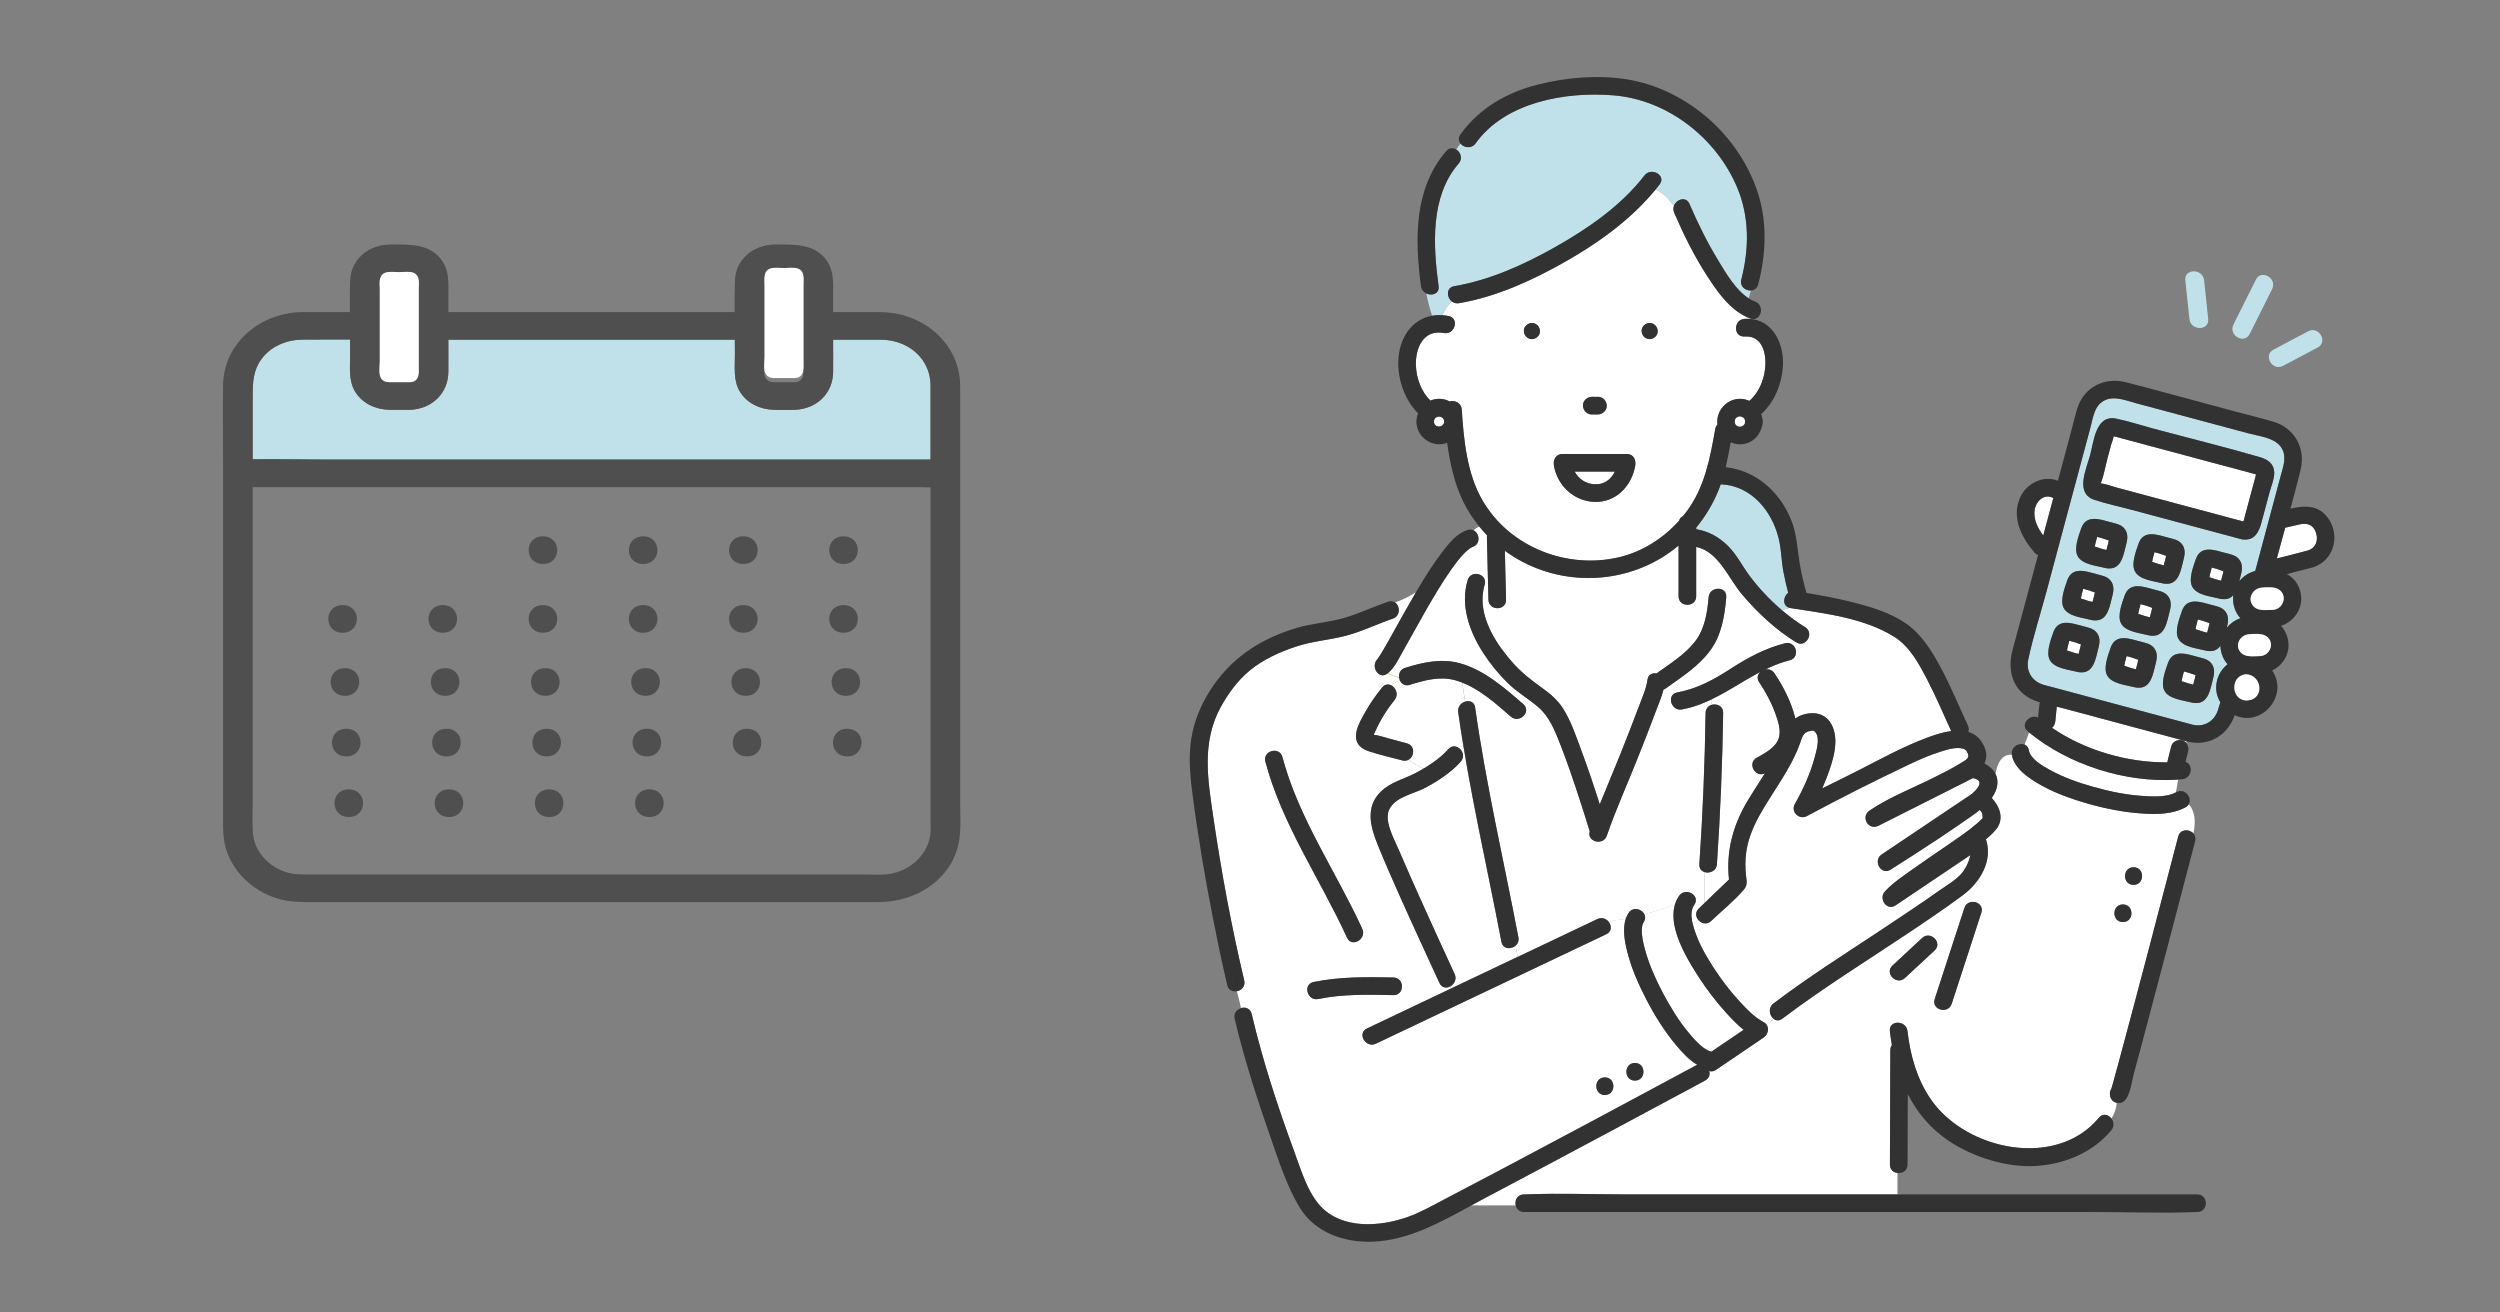 <?xml version="1.0" encoding="UTF-8"?><svg id="_レイヤー_1" xmlns="http://www.w3.org/2000/svg" viewBox="0 0 1200 630"><rect x="0" y="0" width="1200" height="630" fill="#808080" stroke="none"/><defs><style>.cls-1{fill:#323232;}.cls-1,.cls-2,.cls-3,.cls-4,.cls-5,.cls-6{stroke-width:0px;}.cls-2{fill:none;}.cls-3{fill:#ffdc00;}.cls-4{fill:#c0e1ea;}.cls-5{fill:#fff;}.cls-6{fill:#4f4f4f;}</style></defs><polygon class="cls-2" points="803.45 98.99 803.45 98.99 803.45 98.99 803.45 98.99"/><path class="cls-5" d="m1049.07,355.71c-.89-.24-1.78-.48-2.68-.72-18.59-4.98-37.18-9.96-55.77-14.94-1.08-.29-2.21-.56-3.36-.82-.23,2.3-.46,4.61-.69,6.91-.13,1.28-.68,2.45-1.57,3.23,15.72,10.81,36.31,16.77,55.37,16.56.01-.27.05-.55.12-.81.57-2.28,1.14-4.55,1.71-6.83.57-2.3,3.01-3.45,5.2-2.95.61.14,1.14.43,1.58.82.14.12.28.26.4.41.08-.24.15-.48.21-.71-.17-.05-.35-.09-.52-.14Z"/><path class="cls-5" d="m973.85,360.14c.73,4.07,6.2,7.29,10.03,9.4,6.59,3.63,13.76,6.15,20.98,8.18,7.64,2.15,15.5,3.78,23.43,4.31,4.71.32,10.48.67,15.01-1.16.38-.15.75-.32,1.11-.5.38-2.03.82-4.1,1.09-6.2-.29.02-.58.05-.87.07-24.52,1.54-51.64-7.15-70.57-22.59-.03-.02-.06-.05-.09-.07-.68,1.96-1.46,3.88-2.18,5.81,1,.42,1.79,1.3,2.05,2.75Z"/><path class="cls-5" d="m789.51,439.35s.01.04.02.06c.1.36.15.74.12,1.14,0,.03,0,.07,0,.1-.02.19-.04.37-.09.56,0,0,0,0,0,0-.05.19-.12.38-.2.57-.02.04-.04.09-.06.13-.09.19-.19.39-.31.58-.54.85-.82,1.95-.91,3.17-.25,3.14.7,7.14,1.51,10.1,1.97,7.17,5,14.02,8.46,20.58,3.57,6.77,7.61,13.45,12.52,19.34,1.94,2.33,4.33,5.15,6.97,7.09,1.04.76,2.12,1.39,3.22,1.8.23.08.45.16.68.22,5.16-3.5,10.32-7.01,15.49-10.51-3-2.42-5.73-5.28-8.25-8.05-4.94-5.43-9.44-11.32-13.43-17.49-.38-.59-.77-1.18-1.14-1.78-.17-.28-.35-.57-.53-.86-.08-.13-.16-.27-.25-.4-.1-.17-.21-.34-.31-.51-.1-.16-.19-.32-.29-.47-.09-.15-.19-.3-.28-.46-.11-.19-.23-.38-.35-.58-.08-.13-.15-.25-.23-.38-.13-.21-.25-.43-.38-.65-.07-.12-.14-.23-.21-.35-.13-.23-.27-.47-.4-.7-.06-.11-.12-.21-.18-.32-.14-.25-.28-.5-.43-.76-.05-.1-.11-.19-.16-.29-.15-.27-.3-.54-.44-.81-.05-.09-.09-.17-.14-.26-.15-.28-.3-.57-.45-.85-.04-.08-.08-.16-.13-.24-.15-.3-.31-.6-.46-.9-.03-.07-.07-.13-.1-.2-.16-.32-.32-.63-.47-.95-.03-.05-.05-.11-.08-.16-.16-.34-.32-.67-.48-1.01-.02-.03-.03-.07-.05-.1-.17-.36-.33-.72-.49-1.09,0,0,0-.01,0-.02-2.72-6.2-4.49-12.91-3.06-18.72,0,0,0-.01,0-.02.07-.3.16-.59.25-.88-4.76,1.93-9.7,3.39-14.69,4.83.07.15.13.31.18.47Z"/><path class="cls-5" d="m728.52,459.28c-.27-1.8-.73-3.6-1.06-5.4-.1.09-.21.19-.32.27-.36.27-.76.49-1.18.65-.67.26-1.38.37-2.07.31,0,0-.01,0-.02,0-.13-.01-.25-.03-.37-.05-.03,0-.05-.01-.08-.02-.1-.02-.2-.04-.3-.07-.04-.01-.07-.02-.11-.03-.09-.03-.17-.06-.26-.09-.04-.02-.08-.04-.12-.06-.08-.04-.15-.07-.23-.11-.04-.02-.09-.05-.13-.07-.07-.04-.14-.09-.2-.13-.04-.03-.09-.06-.13-.1-.06-.05-.12-.1-.18-.15-.04-.04-.08-.08-.12-.12-.06-.06-.11-.12-.16-.18-.04-.04-.08-.09-.11-.14-.05-.07-.1-.14-.14-.21-.03-.05-.07-.1-.1-.15-.04-.08-.08-.16-.12-.24-.03-.05-.05-.11-.08-.16-.04-.09-.07-.2-.11-.3-.02-.05-.04-.1-.05-.15-.05-.16-.09-.32-.12-.5-7.01-36.73-15.51-73.16-20.75-110.22-.03-.24-.04-.48-.04-.71,0-.04,0-.09,0-.13,0-.22.03-.44.07-.65,0-.03.01-.05.02-.08.04-.22.1-.43.17-.63,0,0,0,0,0,0,.4-1.09,1.2-1.94,2.16-2.47.05-.03.11-.06.16-.08.14-.07.28-.14.42-.19,0,0,0,0,0,0,.14-.05.27-.1.41-.15-.57-3.02-1.06-6.04-1.29-9.06-.16-.06-.31-.13-.46-.19,0,0,0,0,0,0,0,0,0,0,0,0-.56-.21-1.13-.41-1.7-.6-.46-.15-.93-.3-1.4-.43-7.36-2.01-14.69.01-21.76,2.23-.17.05-.34.1-.5.13-.05.01-.11.02-.16.02-.11.02-.22.04-.32.04-.06,0-.12,0-.18,0-.09,0-.19,0-.28,0-.06,0-.12,0-.18-.01-.09,0-.18-.01-.26-.03-.06,0-.11-.02-.17-.03-.09-.02-.17-.04-.25-.06-.05-.01-.1-.03-.15-.05-.09-.03-.17-.06-.25-.09-.04-.02-.08-.04-.13-.06-.09-.04-.17-.08-.25-.13-.03-.02-.07-.04-.1-.06-.09-.06-.18-.11-.26-.18-.02-.01-.04-.03-.06-.04-.1-.08-.2-.16-.29-.24,0,0,0,0-.01,0-.36-.34-.65-.75-.88-1.2-.06-.13-.11-.26-.16-.39-1.35.87-2.76,1.7-4.1,2.58.44.22.85.52,1.22.89,1.48,1.5,2.11,4.05.43,6.14-3.77,4.68-6.99,9.88-9.4,15.39-.82,1.88-.99,1.15,1.09,1.6,1.59.34,3.18.86,4.75,1.29,3.17.86,6.33,1.72,9.5,2.58,3.85,1.04,3.67,5.69,1.24,7.55-.15.12-.32.22-.49.31,2.22,1.61,4.64,2.93,7.05,4.33.23-.14.46-.26.69-.4,4.17-2.49,8.16-5.43,11.35-9,3.63-4.07,9.59,1.93,5.98,5.98-4.6,5.15-10.8,9.2-16.84,12.45-5.53,2.98-14.01,4.21-17.3,10.12-3.04,5.45,2.21,14.63,4.43,19.84,3.53,8.27,7.19,16.48,10.88,24.67,5.24,11.65,10.54,23.28,15.91,34.88,1.17,2.52-.19,4.88-2.1,5.91.11.34.22.69.35,1.03,10.19-4.84,20.39-9.68,30.58-14.53.49-.23.97-.46,1.46-.69Z"/><path class="cls-5" d="m821.9,338.22s0,0,0,0c.65-.14,1.32-.15,1.97-.03,0,0,0,0,0,0,.25.05.5.12.73.2,0,0,0,0,0,0,.23.09.46.19.67.32,0,0,.01,0,.02.01.21.13.41.27.59.43,0,0,.02.02.03.02.18.16.34.34.49.54,0,.01.01.02.02.03.14.2.27.42.37.66,0,.01,0,.02.01.03.1.24.18.5.24.78,0,0,0,.02,0,.02.05.29.08.59.08.92-.36,24.22-1.35,48.42-2.99,72.59-.01.18-.03.35-.06.52,0,.06-.02.11-.04.16-.02.11-.05.22-.08.32-.02.06-.04.12-.06.18-.03.09-.06.18-.1.27-.02.06-.05.12-.08.17-.04.08-.08.16-.12.24-.03.05-.06.11-.09.16-.05.08-.09.15-.14.22-.03.05-.07.1-.11.14-.06.07-.11.14-.17.2-.04.04-.07.08-.11.12-.07.07-.13.13-.2.2-.04.03-.07.06-.11.09-.08.07-.17.13-.25.19-.03.02-.06.04-.08.06-.11.08-.23.15-.35.22,0,0,0,0,0,0-.64.36-1.37.55-2.1.59,0,0,0,0,0,0-.14,0-.29,0-.43,0,0,0,0,0,0,0-.14,0-.29-.02-.43-.04,0,0,0,0,0,0-.23-.03-.46-.08-.68-.14,0,0,0,0,0,0-.07-.02-.14-.05-.22-.08v14.95c3.95-3.79,7.89-7.57,11.84-11.36-1.47-13.76,1.95-26.15,9.15-38.14,2.61-4.34,5.42-8.54,8.09-12.82-4.63,2.23-8.61-4.83-3.97-7.45,3.91-2.21,9.37-4.99,10.7-9.7,1.05-3.73-.49-8.17-1.75-11.67-1.89-5.24-4.63-10.32-7.74-14.95-1.28-1.91-.72-3.76.58-4.93-.85.44-1.69.9-2.54,1.37-.34.19-.67.38-1,.56-.49.27-.97.55-1.45.82-.49.28-.97.56-1.45.84-.25.15-.5.29-.75.44-5.34,3.15-10.6,6.43-16.17,9.11v2.64c.09-.02.17-.05.26-.07Z"/><path class="cls-5" d="m863.62,308.92s-.02,0-.03,0c-.14-.03-.28-.06-.42-.11-.02,0-.05-.01-.07-.02-.13-.04-.26-.09-.38-.15-.03-.01-.06-.02-.09-.04-.16-.07-.31-.16-.47-.25-9.83-6.04-18.64-14.29-26.06-23.08-6.47-7.67-11.15-20.48-21.94-22.72v23.7c0,5.45-8.45,5.44-8.45,0v-24.36c-20.67,17.42-50.69,20.56-74.96,7.78-2.92-1.54-5.74-3.31-8.42-5.27.19,7.83.38,15.66.57,23.49.13,5.45-8.32,5.43-8.45,0-.04-1.72-.08-3.44-.13-5.15-.2-8.3-.41-16.61-.61-24.91,0-.31.02-.59.06-.86-1.22-1.25-2.37-2.57-3.48-3.92-.08-.09-.15-.19-.23-.28-1.05.41-1.98,1.03-2.78,1.79.07.03.13.06.2.1,2.84,1.53,3.27,6.7-.76,7.92-.92.28-2.92,1.96-4.31,3.43-2.08,2.2-3.91,4.63-5.65,7.11-4.58,6.51-8.64,13.4-12.6,20.3-3.68,6.42-7.2,12.92-10.85,19.35-1.97,3.47-3.91,7.74-7.08,10.31,1.67.94,3.48,1.66,5.33,2.12-.03-.22-.04-.45-.03-.68,0-.02,0-.03,0-.05,0-.22.03-.44.07-.66,0-.02,0-.04.01-.05.04-.22.1-.43.17-.64,0,0,0-.01,0-.02.08-.21.17-.42.28-.62,0,0,0-.01.01-.02.11-.19.23-.37.37-.54.02-.02.04-.05.06-.07.14-.16.3-.31.47-.45.03-.02.06-.05.09-.07.18-.14.37-.27.58-.38.03-.02.06-.03.09-.04.23-.12.47-.22.73-.3,8.55-2.68,17.39-4.65,26.25-2.23,11.69,3.19,21.55,11.89,30.49,19.65,4.12,3.57-1.89,9.53-5.98,5.98-1.25-1.09-2.53-2.2-3.83-3.32-.08-.07-.16-.13-.23-.2-.39-.34-.79-.67-1.19-1.01-.07-.06-.14-.12-.21-.18-.41-.35-.82-.69-1.24-1.04-.06-.05-.11-.09-.17-.14-.44-.36-.87-.72-1.31-1.07-.02-.02-.05-.04-.07-.06-4.27-3.43-8.82-6.61-13.74-8.75,0,0,0,0,0,0,0,0,0,0,0,0-.39-.17-.79-.33-1.19-.48.23,3.02.72,6.04,1.29,9.06.45-.14.91-.21,1.36-.21,0,0,0,0,0,0,.14,0,.27,0,.4.02.02,0,.05,0,.07,0,.01,0,.02,0,.03,0,.1.01.2.03.3.05.03,0,.06.01.09.02.1.02.2.05.3.09.03.01.06.02.09.03.1.04.21.08.31.13.02.01.04.02.06.03.24.12.46.28.66.47.03.03.06.06.09.09.07.07.13.14.19.21.03.04.06.08.1.13.05.07.1.15.15.23.03.05.06.1.09.15.05.08.09.17.13.26.02.05.05.11.07.16.04.1.07.21.1.31.02.05.03.1.05.16.04.17.08.34.1.52,5.23,37.06,13.73,73.49,20.75,110.22.04.21.06.42.07.62,0,.05,0,.11,0,.16,0,.17,0,.34-.01.51,0,.03,0,.05,0,.08-.02.2-.06.39-.1.57,0,.02-.01.04-.02.06-.05.18-.11.35-.18.52,0,0,0,.01,0,.02-.25.59-.64,1.1-1.1,1.52.33,1.8.79,3.6,1.06,5.4.05-.02.09-.04.14-.06,12.69-6.03,25.39-12.06,38.08-18.09.2-.1.4-.17.6-.23.05-.02.1-.03.15-.05.19-.05.38-.1.57-.13,0,0,.01,0,.02,0,.2-.03.39-.04.58-.04.05,0,.09,0,.14,0,.18,0,.36.02.54.05,0,0,.01,0,.02,0,.19.03.36.08.54.13.04.01.07.02.11.04.17.06.34.13.5.2,0,0,0,0,0,0,.17.08.33.18.49.28.03.02.05.03.08.05.15.1.3.21.44.33h0c.15.13.29.27.42.41.02.02.03.04.05.06.07.08.13.17.2.25,2.6-.79,5.34-1.18,8.13-1.36v-.82l.38-.18c.27-.65.59-1.28.98-1.89.13-.21.28-.39.43-.56.03-.04.06-.07.09-.11.15-.16.3-.3.46-.43.03-.02.06-.04.09-.07.15-.11.31-.22.47-.31.02-.01.04-.03.07-.04.17-.09.35-.17.53-.23.04-.01.08-.03.12-.04.18-.06.37-.1.55-.13.02,0,.04,0,.05,0,.18-.03.36-.04.54-.04.03,0,.07,0,.1,0,.19,0,.38.02.56.04.03,0,.07.01.1.02.19.03.38.07.56.12,0,0,0,0,0,0,.19.05.37.12.55.2.03.01.06.03.09.04.18.08.35.17.52.27.02,0,.03.02.05.03.16.1.32.21.47.33.01,0,.03.02.04.03.15.12.29.25.43.39.02.02.04.04.05.06.27.29.49.61.67.95,0,.02.02.04.03.06.01.02.02.04.03.07,4.99-1.45,9.93-2.9,14.69-4.83.02-.06.03-.12.05-.18,0,0,0-.01,0-.02.11-.35.24-.7.38-1.04,0,0,0-.01,0-.02.27-.65.57-1.28.94-1.89.18-.3.36-.6.56-.89.1-.14.2-.27.3-.39.03-.04.07-.07.11-.11.07-.08.14-.16.22-.23.04-.04.09-.07.13-.11.07-.06.14-.13.21-.18.04-.03.09-.06.14-.1.07-.05.15-.11.22-.15.05-.03.09-.05.14-.08.08-.04.15-.09.23-.13.05-.02.1-.04.15-.06.08-.03.16-.07.24-.1.05-.02.1-.03.16-.05.08-.02.16-.05.24-.07.06-.01.11-.02.17-.03.08-.02.15-.03.23-.05.06,0,.12-.01.18-.02.07,0,.15-.02.22-.02.06,0,.13,0,.19,0,.07,0,.14,0,.2,0,.07,0,.14,0,.21.01.06,0,.12,0,.19.01.08,0,.15.02.22.03.06,0,.11.02.17.03.08.02.16.04.24.06.05.01.1.02.14.04.09.02.17.05.26.08.04.01.08.03.12.04.09.03.18.07.27.11.03.01.06.02.09.04.1.04.19.09.28.14.02.01.04.02.06.03.1.06.2.12.29.18.01,0,.03.02.04.02.1.07.2.14.29.21,0,0,0,0,.01.01,1.46,1.15,2.14,3.09.76,5.09-1.89,2.72-1.52,6.23-.7,9.44.92-.68,1.84-1.38,2.68-2.15-.06-.08-.14-.15-.2-.23,0,0,0,0,0,0-.09-.12-.16-.23-.24-.36-.01-.02-.02-.03-.03-.05-.07-.11-.13-.23-.19-.35,0-.02-.02-.03-.02-.05-.12-.27-.22-.55-.29-.83,0-.02,0-.04-.01-.07-.02-.12-.04-.23-.06-.35,0-.04,0-.08-.01-.12,0-.1-.01-.2-.01-.31,0-.04,0-.09,0-.13,0-.11.02-.22.03-.33,0-.03,0-.07.01-.1.02-.14.06-.29.1-.43,0-.03.02-.05.03-.08.04-.11.08-.23.13-.34.02-.05.05-.09.07-.14.05-.09.1-.19.15-.28.03-.05.06-.1.09-.15.06-.09.13-.19.2-.28.03-.04.06-.09.1-.13.11-.13.23-.26.37-.39.88-.85,1.76-1.69,2.64-2.54v-14.95c-.57-.2-1.09-.51-1.5-.94,0-.01-.02-.02-.03-.03-.14-.15-.26-.32-.38-.5-.02-.03-.03-.05-.05-.08-.1-.18-.19-.37-.26-.58-.01-.03-.02-.07-.03-.1-.07-.21-.12-.44-.15-.67,0-.03,0-.06,0-.09-.03-.25-.04-.52-.02-.8,1.64-24.17,2.63-48.37,2.99-72.59,0-.17.01-.34.03-.5,0-.05.02-.1.03-.15.02-.11.03-.21.05-.32.01-.06.03-.11.05-.17.02-.09.05-.18.08-.27.02-.05.04-.1.06-.16.03-.08.06-.17.1-.24.02-.05.05-.09.08-.14.04-.08.08-.16.13-.23.03-.04.06-.08.08-.12.05-.07.1-.15.15-.22.03-.03.06-.06.08-.1.06-.07.12-.14.19-.21.03-.03.05-.05.08-.08.07-.07.14-.14.22-.2.02-.02.05-.04.07-.06.08-.06.16-.13.25-.18.02-.01.04-.03.06-.04.09-.06.19-.12.28-.17.02,0,.03-.02.05-.02.1-.05.21-.1.32-.15.01,0,.02,0,.03-.01.11-.05.23-.09.35-.13,0,0,.01,0,.02,0,.04-.01.07-.02.11-.03v-2.64s-.03.01-.04.02c0,0,0,0,0,0-1.67.8-3.38,1.55-5.12,2.21-.33.13-.66.26-1,.38-.37.13-.74.26-1.1.38-.42.14-.84.28-1.26.41-.33.1-.66.21-1,.3-.5.15-1.01.28-1.51.41-.28.07-.55.15-.83.21-.8.19-1.6.37-2.41.52-.18.03-.35.05-.52.07-.06,0-.11,0-.17,0-.11,0-.22,0-.33,0-.06,0-.13,0-.19-.01-.1,0-.19-.01-.29-.03-.06,0-.13-.02-.19-.03-.09-.02-.18-.04-.27-.06-.06-.02-.12-.03-.18-.05-.09-.03-.17-.06-.25-.09-.06-.02-.11-.04-.16-.07-.08-.04-.17-.08-.25-.12-.05-.02-.1-.05-.14-.08-.09-.05-.17-.1-.25-.15-.04-.03-.08-.05-.11-.08-.09-.07-.18-.14-.27-.21-.02-.02-.04-.03-.06-.05-.45-.39-.81-.86-1.09-1.38,0,0,0-.01-.01-.02-.06-.12-.12-.25-.18-.37,0-.01,0-.02-.01-.03-.05-.12-.1-.25-.14-.38,0-.01,0-.02-.01-.03-.04-.13-.08-.26-.11-.39,0,0,0-.01,0-.02-.08-.37-.12-.73-.11-1.1,0,0,0-.02,0-.02,0-.22.03-.44.07-.66,0,0,0-.01,0-.02.08-.43.24-.84.47-1.21,0,0,0-.02.02-.03.11-.17.24-.33.39-.48.02-.02.04-.04.06-.06.15-.14.31-.27.49-.39.03-.02.06-.04.09-.06.19-.12.39-.22.61-.31.03-.01.06-.02.09-.03.24-.09.49-.16.76-.21,9.6-1.77,17.5-6.12,25.61-11.36,8.21-5.31,16.56-9.83,26.11-12.23.16-.04.32-.07.47-.09.05,0,.1-.01.16-.02.1-.01.2-.02.3-.03.06,0,.12,0,.18,0,.09,0,.17,0,.26,0,.06,0,.12.01.18.02.08,0,.16.02.24.03.06,0,.12.02.18.04.07.02.15.03.22.05.06.02.12.04.17.05.07.02.14.05.2.07.06.02.11.05.17.07.06.03.13.06.19.09.05.03.11.06.16.09.06.03.12.07.18.11.05.03.1.07.15.1.05.04.11.08.16.12.05.04.09.08.14.12.05.04.1.09.15.14.04.04.09.08.13.13.05.05.09.1.13.15.04.05.08.09.12.14.04.05.08.11.12.16.04.05.07.1.11.15.04.06.07.11.11.17.03.05.06.1.09.16.03.06.06.12.09.18.03.05.06.11.08.16.03.06.05.13.08.19.07.18.14.37.19.55,0,.03.01.06.02.1.02.1.05.2.07.3,0,.04.01.09.02.13.01.09.03.17.03.26,1.45-.92,2.79-2.01,3.97-3.43.08-.24.13-.51.16-.78-.74.44-1.62.65-2.56.46Zm-35.02-22.26c-.77,8.99-2.24,18.18-7.73,25.62-5.55,7.52-13.78,12.74-21.26,18.13-.39.28-.77.47-1.14.6-.91,3.71-2.55,7.39-3.85,10.88-2.85,7.69-5.87,15.31-8.91,22.93-4.8,12.05-10.22,23.99-14.42,36.28-1.73,5.05-9.67,2.97-8.22-2.02-1.56-5.18-3.2-10.33-4.88-15.47-2.84-8.72-5.79-17.42-9.12-25.97-2.84-7.3-5.49-13.87-11-18.49-4.76-3.99-10.08-7.05-14.52-11.46-4.37-4.34-8.32-9.2-11.66-14.38-6.6-10.23-11.05-22.78-7.4-34.88,1.57-5.2,9.73-2.97,8.15,2.25-.51,1.68-.81,3.36-.95,5.04-.98,12.09,6.97,24.13,14.74,32.74,4.04,4.48,8.57,8.03,13.46,11.52,3.94,2.81,7.77,5.99,10.38,10.11,3.82,6.04,6.21,13.21,8.68,19.86,3.2,8.63,6.15,17.37,8.94,26.15,3.14-7.88,6.53-15.68,9.66-23.54,3.03-7.62,6.05-15.24,8.91-22.93,1.58-4.27,3.71-8.83,4.34-13.38.35-2.54,2.36-3.37,4.31-2.96.07-.06.14-.12.22-.18,6.34-4.56,13.6-9.02,18.4-15.32,4.6-6.04,5.77-13.77,6.41-21.13.46-5.39,8.92-5.42,8.45,0Z"/><path class="cls-5" d="m925.11,326.32c-3.9-7.48-8.35-15.85-15.66-20.51-14.39-9.15-33.49-11.33-50-13.92-.17-.03-.32-.07-.48-.11-1.26.33-2.51.69-3.77,1.04,0,0,0,0,0,0,.83.71,1.67,1.39,2.52,2.07.15.12.3.24.45.36.84.66,1.68,1.3,2.53,1.93,0,0,0,0,0,0,.84.62,1.7,1.21,2.55,1.79.2.13.39.27.59.4.85.57,1.71,1.13,2.58,1.66.23.14.43.29.61.45.03.03.06.05.09.08.17.15.32.32.45.48.03.03.05.07.08.1.13.17.24.35.34.53.01.02.02.05.03.07.09.18.16.36.22.55,0,.02.01.04.02.06.06.19.09.39.12.59,0,.04,0,.07.01.11.02.2.03.39.02.59,0,.03,0,.06,0,.09-.03.42-.11.84-.26,1.24,0,.01,0,.03-.02.04-.07.2-.16.4-.26.59,0,.01-.02.03-.02.04-.4.74-.98,1.37-1.68,1.79-.03.27-.08.54-.16.78-1.18,1.42-2.53,2.51-3.97,3.43,0,0,0,0,0,.01,0,.05,0,.1,0,.15,0,.08.01.17.01.25,0,.05,0,.11,0,.16,0,.08,0,.16-.01.24,0,.06-.01.11-.02.17,0,.08-.02.15-.03.23,0,.06-.02.11-.03.17-.02.07-.03.15-.05.22-.02.06-.03.11-.05.17-.02.07-.05.14-.08.21-.02.05-.04.11-.07.16-.03.07-.06.13-.1.2-.03.05-.06.11-.09.16-.04.06-.08.13-.12.19-.03.05-.07.1-.1.15-.05.06-.09.12-.14.18-.04.05-.08.09-.12.14-.05.06-.11.11-.17.16-.05.04-.09.08-.14.12-.06.05-.13.1-.2.15-.05.04-.1.07-.15.11-.07.05-.16.09-.24.14-.05.03-.1.06-.16.09-.09.05-.19.09-.29.13-.05.02-.1.04-.15.06-.15.06-.32.11-.49.15-.97.24-1.91.52-2.85.81-.53.17-1.05.35-1.57.54-.37.13-.74.25-1.11.39-.71.26-1.41.55-2.11.83-.14.06-.28.11-.42.17-1.26.53-2.51,1.09-3.74,1.68.44-.21.89-.41,1.34-.62.03.19.06.37.1.56.39.04.77.14,1.15.3.06.03.13.06.19.09.09.04.18.09.26.14.14.08.28.18.42.28.05.04.09.08.14.12.11.09.22.19.33.3.04.05.09.09.13.14.14.16.27.32.4.51,4.26,6.34,7.96,13.61,9.86,21.02.06.24.12.48.17.71,1.82-1.34,4.06-2.19,6.73-2.47,4.42-.46,8.16,1.03,10.44,4.97,4.39,7.58.79,18.18-2.05,25.66-.69,1.81-1.43,3.61-2.2,5.39,5.37-2.68,10.76-5.3,16.12-8.01,11.38-5.77,22.59-12.06,34.59-16.48,3.25-1.2,7.23-2.52,11.18-3.05-3.78-8.22-7.27-16.57-11.46-24.6Z"/><path class="cls-5" d="m772.65,443.2s.01.03.02.04c.3.57.48,1.19.51,1.8,0,.02,0,.04,0,.06,0,.2,0,.4-.03.6,0,.02,0,.04-.01.06-.03.2-.07.4-.14.59,0,0,0,0,0,0-.07.19-.15.37-.26.55-.01.02-.02.04-.04.07-.1.17-.23.33-.37.49-.03.03-.05.06-.08.09-.15.15-.31.3-.49.43-.03.02-.06.04-.09.06-.2.14-.42.27-.66.39l-13.72,6.52c-32.29,15.34-64.57,30.68-96.86,46.01-4.89,2.32-9.18-4.97-4.27-7.3,4.57-2.17,9.15-4.35,13.72-6.52,8.87-4.21,17.74-8.43,26.6-12.64-.13-.34-.24-.69-.35-1.03-1.8.97-4.1.76-5.2-1.64-2.28-4.94-4.55-9.88-6.81-14.82-7.79-17.04-15.7-34.06-22.78-51.41-3.53-8.64-6.16-18.22,1.49-25.66,4.74-4.61,11.04-5.93,16.71-8.91,1.2-.63,2.4-1.3,3.59-2-2.41-1.4-4.83-2.72-7.05-4.33-.82.45-1.83.61-2.99.29-5.25-1.43-10.65-2.62-15.83-4.3-3.49-1.13-6.38-3.21-6.4-7.23-.02-4.01,2.6-8.23,4.47-11.64,2.31-4.21,5.09-8.09,8.1-11.82,1.3-1.61,2.96-1.74,4.34-1.05,1.34-.88,2.74-1.71,4.1-2.58-.13-.32-.24-.66-.29-1.01-1.98-.67-3.83-1.36-5.55-2.15-.04.03-.07.07-.11.1-.18.13-.36.24-.53.34-.05.03-.09.05-.14.07-.16.08-.32.15-.47.21-.02,0-.04.02-.05.02-.17.06-.34.1-.51.13-.04,0-.09.01-.13.02-.14.02-.29.03-.43.03-.03,0-.05,0-.08,0-.16,0-.32-.03-.48-.06-.04,0-.07-.02-.11-.03-.13-.03-.27-.07-.39-.12-.03,0-.05-.02-.08-.03-.15-.06-.3-.13-.44-.22-.02-.01-.05-.03-.07-.04-.13-.08-.25-.16-.37-.26-.02-.01-.04-.03-.05-.04-.13-.11-.26-.23-.39-.36,0,0-.01-.01-.02-.02-.12-.13-.23-.26-.34-.4,0-.01-.02-.02-.02-.03-.22-.3-.41-.64-.56-.99,0,0,0,0,0,0-.36-.85-.5-1.82-.33-2.76,0,0,0-.01,0-.02.02-.13.06-.27.09-.4,0-.01,0-.03.01-.04.04-.12.08-.24.12-.37,0-.02.02-.04.03-.07.05-.11.1-.22.15-.33.01-.03.03-.06.04-.09.05-.1.11-.2.18-.29.02-.03.04-.07.07-.1.06-.09.13-.18.2-.27.03-.04.06-.07.09-.11.08-.09.16-.17.24-.25.03-.03.06-.07.1-.1.12-.11.25-.22.39-.33-.6.45-.5.42-.06-.21.6-.85,1.13-1.74,1.67-2.62,1.51-2.47,2.92-5.01,4.33-7.53,3.84-6.85,7.61-13.74,11.57-20.52,0-.02.02-.03.03-.05.14-.25.29-.49.43-.74-3.14,1.95-6.43,3.66-9.98,4.84.3.21.58.46.81.75,1.65,2.08,1.41,5.9-1.92,7.03-7.47,2.52-14.69,6.12-22.32,8.14-8.02,2.12-16.23,2.63-24.17,5.26-7.89,2.62-15.92,6.27-22.35,11.63-5.6,4.66-10.17,10.93-13.67,17.27-9.44,17.1-6.22,35.36-3.5,53.81,3.83,26,8.64,51.96,14.72,77.54.67,2.83-1.34,4.78-3.55,5.18.78,2.64,1.41,5.34,1.98,8.06,2.07-.63,4.5.1,5.14,2.8,5.24,22.38,12.58,44.69,20.5,66.24,3.16,8.59,6.26,19.35,12.69,26.18,10.4,11.07,28.49,9.72,41.59,5.1,6.38-2.25,12.4-5.75,18.38-8.86,8.78-4.56,17.53-9.18,26.28-13.81,31.39-16.62,62.71-33.39,93.99-50.22.15-.08.3-.15.45-.22-3.96-2.34-7.33-6.04-10.12-9.39-5.59-6.71-10.27-14.16-14.28-21.9-3.88-7.49-7.38-15.42-9.36-23.64-.08-.32-.15-.64-.23-.96-.03-.12-.05-.24-.08-.36-.05-.21-.09-.42-.14-.63-.03-.15-.06-.3-.09-.45-.04-.19-.08-.37-.11-.56-.03-.17-.07-.34-.1-.51-.03-.17-.06-.34-.09-.51-.03-.18-.07-.37-.09-.55-.02-.12-.04-.24-.05-.36-.06-.42-.12-.84-.17-1.26-.01-.12-.03-.24-.04-.37-.02-.23-.04-.45-.06-.68-.01-.12-.02-.24-.03-.36-.02-.23-.03-.47-.04-.7,0-.11,0-.21-.01-.32,0-.25-.02-.5-.02-.75,0-.06,0-.11,0-.17,0-.86.04-1.71.14-2.55,0-.08.02-.16.03-.23.03-.24.07-.48.11-.72.02-.1.03-.19.05-.28.05-.24.1-.47.15-.7.02-.09.05-.18.07-.27.06-.24.13-.48.2-.71h0v-.05c-2.79.18-5.53.57-8.13,1.36.17.22.34.46.47.7Zm-165.26-77.59c-1.4-5.27,6.76-7.5,8.15-2.25,7.85,29.51,25.75,54.96,38.34,82.48,2.25,4.92-5.04,9.21-7.3,4.27-12.89-28.19-31.15-54.26-39.2-84.5Zm25.4,113.92c-5.32,1.11-7.57-7.04-2.25-8.15,12.42-2.6,25.67-2.43,38.31-2.17,5.44.11,5.44,8.57,0,8.45-11.86-.24-24.41-.57-36.06,1.87Zm151.98,30.7c5.45,0,5.44,8.45,0,8.45s-5.44-8.45,0-8.45Zm-14.44,15.37c-5.45,0-5.44-8.45,0-8.45s5.44,8.45,0,8.45Z"/><path class="cls-5" d="m850.65,488.34c-1.36-1.7-1.67-4.54.3-6.37.12-.11.25-.22.38-.32,17.01-12.9,35.15-24.31,52.93-36.1,8.88-5.89,17.76-11.8,26.47-17.95,3.48-2.46,7.7-4.83,10.58-8.01,1.95-2.15,3.89-5.7,4.45-9.13-11.96,8.05-23.92,16.09-35.89,24.14-4.17,2.8-8.21-3.26-5.12-6.64,3.62-3.96,8.28-7.09,12.62-10.19,5.69-4.07,11.5-7.97,17.26-11.94,4.93-3.4,10.01-6.74,14.53-10.69.73-.64,1.46-1.28,2.12-1.99.2-.21.33-.32.41-.37-.01,0-.02,0-.04,0,0,0,.03-.02.05-.06.02-.18.02-.4,0-.64,0-.08-.01-.15-.03-.24-.05-.21-.05-.45-.06-.68,0-.27-.02-.54-.12-.78-.24-.58-.66-1.11-1.16-1.6-1.48,1.2-3.04,2.32-4.62,3.41-4.84,3.36-9.66,6.72-14.58,9.97-7.81,5.16-15.67,10.23-23.57,15.25-4.63,2.94-8.75-4.29-4.27-7.3,14.4-9.67,28.81-19.33,43.21-29,1.52-1.31,3.08-2.88,3.58-4.5.63-2.01-1.17-2.67-3.03-3.13-15.1,7.62-30.21,15.24-45.31,22.86-4.88,2.46-8.78-4.26-4.27-7.3,9.56-6.44,20.77-10.74,31.03-15.9,4.48-2.25,9.01-4.49,13.25-7.17,1.91-1.2,3.96-2.11,2.76-4.51-.63-1.27-1-1.75-2.2-2.09-3.38-.97-7.63.43-10.88,1.44-5.21,1.62-10.2,3.83-15.12,6.17-16.48,7.83-32.9,16.1-48.97,24.73-3.7,1.98-7.91-2.03-5.78-5.78,4.04-7.11,7.54-14.81,9.62-22.73.77-2.93,2.5-8.74.42-11.51-.86-1.14-1.23-1.1-2.83-.8-3.37.63-3.73,3.13-4.76,5.98-4.52,12.46-12.76,22.68-19.2,34.1-3.17,5.64-5.7,11.67-6.6,18.12-.52,3.75-.49,7.62-.07,11.38.29,2.63.77,4.39-1.05,6.53-4.61,5.43-10.52,10.1-15.66,15.04-.14.14-.29.26-.44.37-.17.13-.34.23-.51.33-.04.02-.08.04-.12.06-.17.09-.35.17-.52.23-.01,0-.03,0-.04.01-.17.06-.34.1-.5.13-.03,0-.07.01-.1.02-.18.03-.36.04-.54.05-.01,0-.03,0-.04,0-.18,0-.36-.01-.53-.04-.01,0-.03,0-.04,0-.19-.03-.37-.07-.55-.12,0,0,0,0-.01,0-.52-.15-1.01-.41-1.45-.73,0,0,0,0,0,0-.29-.22-.55-.48-.79-.76-.84.77-1.76,1.47-2.68,2.15.26.99.55,1.95.85,2.85,2.05,6.34,5.44,12.26,9.05,17.83,3.79,5.86,8.04,11.43,12.78,16.55,3.34,3.61,6.95,7.39,11.36,9.69.22.12.42.25.6.39.3.23.55.49.75.78,1.14-.93,2.24-1.91,3.42-2.76-.26-.2-.51-.45-.72-.72Z"/><path class="cls-5" d="m1050.6,385.97c-.34.6-.87,1.14-1.64,1.56-6.06,3.29-13.54,3.4-20.25,2.98-9.14-.57-18.26-2.37-27.05-4.91-8.29-2.4-16.68-5.45-24.09-9.93-3.19-1.93-6.82-4.44-9.26-7.62-1.29-1.69-2.26-3.57-2.63-5.66,0-.05-.01-.11-.02-.16-4.97-.13-6.78,4-7.84,9.18,1.83,3.57.88,7.81-1.59,11.3-.06.09-.13.16-.19.25,3.87,4.26,6.22,10.15,2.04,15.23-1.4,1.7-3.05,3.23-4.81,4.66,3.46,10.26-2.82,20.7-11,26.78-8.94,6.65-18.21,12.86-27.47,19.04-19.83,13.23-40.2,25.86-59.21,40.28-1.56,1.18-3.1.99-4.23.11-1.18.85-2.28,1.83-3.42,2.76,1.36,1.89.64,4.78-1.35,6.13-7.64,5.18-15.28,10.37-22.92,15.55-1.15.78-2.28.89-3.26.56.49,1.64.05,3.48-1.92,4.54-13.79,7.42-27.58,14.81-41.38,22.2-21.11,11.3-42.23,22.58-63.42,33.74-1.86.98-3.74,2-5.62,3.02-.63.34-1.26.69-1.89,1.04h21.34c-.07-.34-.12-.69-.12-1.04,0-2.12,1.36-4.23,4.08-4.23.22,0,.45,0,.67,0,16.27-.67,32.7,0,48.98,0h129.66v-10.27c-1.9-.23-3.64-1.57-3.64-4.04.07-18.31.13-36.62.2-54.92,0-.99.29-1.8.75-2.44-.39-2.22-.72-4.47-.97-6.72-.61-5.41,7.85-5.35,8.45,0,1.31,11.66,4.58,23.25,11.35,32.96,17,24.4,60.17,33.25,80.52,8.63,1.74-2.1,4.09-1.65,5.58-.14.16.16.31.34.46.53,1.47-2.29,2.36-4.96,2.55-7.54-1.14-.25-2.22-.92-2.7-1.95-.45-.96-.51-1.09-.58-2.17-.08-1.06.19-1.91.66-2.55.29-1.07.62-2.12.92-3.19,1.07-3.8,2.1-7.62,3.12-11.43,9.56-35.46,18.8-71.01,28.07-106.54.93-3.55,4.93-3.69,7.02-1.78.11.1.21.21.31.31.96-5.08,1.11-10.25-2.27-14.09Zm-136.24,83.47c-3.99,3.7-9.97-2.27-5.98-5.98,4.75-4.41,9.49-8.81,14.24-13.22,3.99-3.7,9.97,2.27,5.98,5.98-4.75,4.41-9.49,8.81-14.24,13.22Zm36.69-31.36c-4.76,14.57-9.53,29.15-14.24,43.74-1.67,5.16-9.83,2.94-8.15-2.25,4.71-14.59,9.48-29.16,14.24-43.74,1.69-5.16,9.85-2.94,8.15,2.25Zm67.95,4.51c-5.45,0-5.44-8.45,0-8.45s5.44,8.45,0,8.45Zm5.1-17.85c-5.45,0-5.44-8.45,0-8.45s5.44,8.45,0,8.45Z"/><path class="cls-3" d="m766.43,198.81c-.29.04-.58.07-.87.08,0,.01,0,.02,0,.03.29-.04.57-.08.86-.12Z"/><path class="cls-3" d="m765.51,190.49c-.29.04-.57.08-.86.12.29-.04.58-.07.87-.08,0-.01,0-.02,0-.03Z"/><path class="cls-5" d="m765.23,232.44c4.83.31,8.05-2.35,9.9-6.07h-19.31c1.9,3.38,5.08,5.79,9.41,6.07Z"/><path class="cls-5" d="m848.75,286.83c-1.26-1.28-2.49-2.59-3.67-3.92,1.18,1.33,2.41,2.64,3.67,3.92Z"/><path class="cls-5" d="m1013.1,523.5c-.27.38-.17.31,0,0h0Z"/><path class="cls-5" d="m1015.81,521.27c.05,0,.1-.02.15-.03-.03-.01-.05-.02-.08-.03-.03.02-.05.04-.08.06Z"/><path class="cls-5" d="m1020.51,523.09c.09.13.17.27.25.42-.03-.12-.07-.24-.1-.36-.05-.02-.1-.04-.15-.06Z"/><path class="cls-5" d="m985.59,239.05c-4.4-2.4-8.55,1.6-9.03,6.18-.45,4.37,1.62,8.38,4.21,11.8,1.61-6,3.21-11.99,4.82-17.99Z"/><path class="cls-3" d="m848.02,321.27c.23-.01.46,0,.7.03-.04-.18-.07-.37-.1-.56-.44.21-.89.4-1.34.62.23-.05.47-.07.7-.09.01,0,.03,0,.04,0Z"/><path class="cls-3" d="m671.54,325.17c-1.85-.46-3.66-1.17-5.33-2.12-.06.05-.12.11-.19.16,1.72.79,3.57,1.48,5.55,2.15-.01-.06-.02-.13-.03-.19Z"/><path class="cls-3" d="m780.7,440.13l-.38.18v.82s.01,0,.02,0c.11-.34.23-.67.36-1Z"/><path class="cls-3" d="m780.33,441.13s-.01,0-.02,0v.05s.01-.03.02-.05Z"/><path class="cls-4" d="m857.04,290.54s0,0,0,0c-.1-.14-.19-.28-.27-.44,0,0,0-.01-.01-.02-.07-.15-.14-.3-.19-.46,0-.02,0-.03-.01-.05-.05-.15-.08-.3-.11-.46,0-.03,0-.05-.01-.08-.02-.15-.04-.3-.04-.45,0-.04,0-.08,0-.11,0-.14,0-.28.02-.43,0-.05.01-.1.02-.15.02-.13.03-.26.06-.39.01-.07.03-.13.05-.2.03-.12.06-.23.1-.35.03-.08.06-.15.09-.23.04-.1.08-.2.12-.3.04-.09.09-.17.13-.26.05-.09.09-.17.14-.26.06-.09.12-.18.19-.28.05-.07.09-.14.15-.21.08-.1.17-.2.26-.29.05-.05.09-.11.14-.16.14-.14.29-.27.45-.4-.85-3.25-1.59-6.54-2.24-9.83-1.05-5.34-1-10.79-2.28-16.09-3.18-13.21-13.04-25.36-27.43-26.13-.15,0-.29-.02-.42-.04-.31.89-.64,1.77-.99,2.65-2.66,6.59-6.29,12.69-10.79,18.15v.76c6.02,1,11.14,3.85,15.48,8.27,4.07,4.14,6.53,9.25,9.95,13.85.51.68,1.03,1.36,1.56,2.04.16.21.33.41.49.62.38.48.77.95,1.16,1.43.19.22.37.45.56.67.4.48.81.96,1.23,1.43.17.19.33.38.5.57,1.18,1.33,2.41,2.64,3.67,3.92.12.13.25.25.38.37.51.51,1.03,1.02,1.55,1.53.17.16.34.32.5.48.51.49,1.03.97,1.55,1.44.15.14.3.27.45.41.66.59,1.33,1.18,2,1.76,0,0,0,0,0,0,1.26-.35,2.51-.72,3.77-1.04-.87-.23-1.51-.67-1.92-1.24Z"/><path class="cls-4" d="m688.77,151.39c.27-.03.55-.05.82-.07.1,0,.21-.01.31-.02.31-.01.63-.02.95-.02.06,0,.12,0,.18,0,.4,0,.81.01,1.22.04h0c1.13-2.59,2.42-4.83,4.55-6.7-.62-.51-1.09-1.17-1.39-1.89,0,0,0,0,0,0-.15-.36-.26-.72-.32-1.1,0-.01,0-.03,0-.04-.03-.18-.05-.35-.05-.53,0,0,0-.02,0-.02,0-.18,0-.35.01-.53,0-.02,0-.05,0-.07.02-.15.04-.3.07-.45,0-.03.01-.05.02-.08.04-.16.09-.32.15-.47.01-.03.02-.05.03-.08.05-.13.12-.25.19-.37.02-.03.04-.07.06-.1.09-.14.18-.27.29-.39.02-.02.04-.04.06-.06.1-.1.2-.2.32-.29.03-.03.07-.06.1-.08.14-.1.28-.2.45-.29.02,0,.04-.02.05-.02.15-.08.31-.14.48-.2.05-.02.1-.03.15-.05.19-.06.4-.11.61-.15,16.95-2.87,33.21-10.21,48.1-18.58,15.9-8.94,31.92-19.93,43.17-34.53,3.28-4.25,10.62-.04,7.3,4.27-.65.84-1.32,1.67-1.99,2.49,3.51,1.29,6.58,4.53,8.78,7.97,0,0,0,0,0,0,.06-.2.14-.39.23-.58,0,0,0-.02.01-.03.09-.19.19-.36.31-.54,0,0,.01-.01.02-.02.23-.34.5-.65.8-.93.01-.01.03-.02.04-.04.29-.26.61-.49.95-.67.02-.01.05-.02.07-.04.33-.17.68-.31,1.03-.39.03,0,.06-.02.09-.02.17-.04.35-.07.52-.08.02,0,.04,0,.06,0,.16-.01.31-.01.47,0,.03,0,.07,0,.1,0,.17.02.33.04.49.08.03,0,.06.02.09.03.14.04.28.09.42.15.03.01.06.02.08.04.15.07.3.16.44.26.03.02.06.05.1.07.13.1.25.21.37.33.02.02.03.03.05.05.13.14.25.3.36.47.03.04.05.08.08.12.11.18.22.37.31.59,4.09,9.49,8.69,18.81,14.1,27.62,3.5,5.7,8.13,13.77,14.32,17.71.43-1.22.78-2.47,1.07-3.73-2.59.15-5.43-1.96-4.59-5.25,3.81-14.8,3.99-30.15-2.06-44.4-10.08-23.74-33.42-41.95-59.37-44.04-22.89-1.85-51.9,3.18-66.09,23.06-1.97,2.76-5.6,2.12-7.24.16-.82.82-1.5,1.77-2.08,2.78,2.07,1.28,3.27,4.35,1.18,6.75-13.73,15.8-12.27,39.24-9.64,58.86.49,3.65-3.23,4.79-5.91,3.5.64,3.57,1.65,7.14,2.79,10.71.35-.06.71-.11,1.07-.15.1-.01.2-.02.31-.03Z"/><path class="cls-5" d="m837.35,161.51c-5.44.38-5.4-8.07,0-8.45,1.62-.11,3.13-.02,4.54.25.02-.05.04-.11.06-.16-.55.05-1.15-.02-1.79-.26-1.73-.63-3.35-1.46-4.88-2.44-6.58-4.22-11.47-11.26-15.61-17.62-6.3-9.68-11.47-20.11-16.04-30.7-.11-.26-.19-.51-.25-.77,0-.03-.02-.06-.02-.08-.06-.24-.09-.49-.1-.72,0-.03,0-.06,0-.09,0-.24,0-.47.03-.7,0-.02,0-.04,0-.06.04-.24.09-.47.16-.7h0c-2.2-3.44-5.28-6.68-8.78-7.97-.65.8-1.32,1.58-2,2.35-.1.11-.19.23-.29.34-.63.71-1.27,1.42-1.91,2.11-.16.17-.31.34-.47.51-.62.66-1.24,1.3-1.87,1.95-.2.2-.39.4-.59.6-.61.61-1.23,1.22-1.85,1.82-.23.22-.46.44-.69.66-.61.58-1.22,1.14-1.84,1.71-.26.24-.52.47-.78.71-.6.54-1.21,1.08-1.83,1.61-.29.25-.57.5-.86.74-.6.51-1.2,1.02-1.81,1.52-.31.26-.63.51-.94.77-.6.48-1.19.96-1.8,1.43-.34.27-.68.53-1.02.79-.59.45-1.18.9-1.77,1.35-.37.28-.74.55-1.11.82-.58.42-1.15.84-1.73,1.26-.4.29-.81.57-1.21.86-.56.39-1.12.79-1.68,1.17-.44.3-.88.59-1.32.89-.54.36-1.08.73-1.62,1.08-.48.32-.96.63-1.45.94-.51.33-1.02.66-1.53.99-.54.34-1.08.67-1.62,1.01-.46.29-.92.58-1.39.86-.64.39-1.28.77-1.92,1.15-.37.22-.75.45-1.12.67-1.02.6-2.04,1.19-3.06,1.78-15.76,8.98-33.21,17.01-51.23,20.06-.17.03-.34.05-.51.06-.05,0-.09,0-.14,0-.12,0-.24,0-.35,0-.05,0-.09,0-.14-.01-.11,0-.22-.02-.33-.03-.04,0-.08-.02-.12-.02-.11-.02-.23-.04-.33-.07-.03,0-.06-.02-.09-.03-.12-.03-.23-.07-.34-.12-.02,0-.04-.02-.06-.03-.12-.05-.24-.1-.35-.16-.01,0-.03-.01-.04-.02-.12-.06-.24-.13-.35-.21,0,0-.01,0-.02-.01-.12-.08-.23-.16-.34-.25h0c-2.13,1.88-3.42,4.11-4.55,6.7h0c.44.03.88.07,1.33.12.1.01.2.02.3.04.46.06.92.13,1.38.22,5.35,1,3.07,9.15-2.25,8.15-9.91-1.85-13.76,7.32-13.41,15.75.26,6.23,2.63,12.48,6.94,16.71,1.3-.56,2.72-.87,4.21-.87,1.85,0,3.54.46,5.02,1.25,2.4-.7,5.61.6,5.82,3.88.95,14.53,2.51,30.76,9.94,43.59,13.04,22.51,40.65,33.26,65.71,27.29,11.04-2.63,21.03-9,28.62-17.43.33-1.11,1.08-1.89,2.01-2.34.6-.74,1.19-1.49,1.76-2.26,8.68-11.78,11.15-25.46,13.66-39.52.16-.92.54-1.61,1.05-2.1-.06-.47-.1-.95-.1-1.43.05-5.92,4.96-10.92,10.92-10.92,1.64,0,3.14.36,4.49.99,4.41-3.75,6.94-9.72,7.57-15.57.76-7.09-1.22-15.96-9.9-15.34Zm-73.3,28.97c.48,0,.97.01,1.46,0,0,0,0,0,0,0,.02,0,.04,0,.06,0,.1,0,.19.01.28.02.38-.02.76-.03,1.17-.03,2.37,0,4.12,1.94,4.23,4.23.1,2.29-2.02,4.22-4.23,4.23-.48,0-.97-.01-1.46,0,0,0,0,0,0,0-.02,0-.04,0-.06,0-.1,0-.19-.01-.28-.02-.38.02-.76.03-1.17.03-2.37,0-4.13-1.94-4.23-4.23-.1-2.29,2.02-4.22,4.23-4.23Zm-28.73-27.71c-2.17,0-3.78-1.78-3.87-3.87-.09-2.09,1.85-3.87,3.87-3.87,2.17,0,3.78,1.78,3.87,3.87.09,2.09-1.85,3.87-3.87,3.87Zm49.64,60.49c-1.6,9.89-9.23,18.05-19.72,17.63-9.91-.4-17.85-7.94-19.38-17.63-.42-2.66,1.09-5.35,4.08-5.35h30.95c2.53,0,3.88,1.82,4.06,3.77.09.49.11,1.02.02,1.58Zm6.89-60.49c-2.17,0-3.78-1.78-3.87-3.87-.09-2.09,1.85-3.87,3.87-3.87,2.17,0,3.78,1.78,3.87,3.87.09,2.09-1.85,3.87-3.87,3.87Z"/><path class="cls-1" d="m780.88,217.92h-30.95c-2.99,0-4.5,2.69-4.08,5.35,1.53,9.68,9.48,17.23,19.38,17.63,10.49.42,18.12-7.73,19.72-17.63.09-.57.08-1.09-.02-1.58-.18-1.95-1.53-3.77-4.06-3.77Zm-15.64,14.52c-4.33-.28-7.52-2.68-9.41-6.07h19.31c-1.85,3.72-5.07,6.38-9.9,6.07Z"/><path class="cls-1" d="m764.05,198.94c.41,0,.79,0,1.17-.03.09,0,.19.02.28.02.02,0,.04,0,.06,0,0,0,0,0,0,0,.48-.02.97,0,1.46,0,2.21,0,4.33-1.94,4.23-4.23-.1-2.29-1.86-4.23-4.23-4.23-.41,0-.79,0-1.17.03-.09,0-.19-.02-.28-.02-.02,0-.04,0-.06,0,0,0,0,0,0,0-.48.02-.97,0-1.46,0-2.21,0-4.33,1.94-4.23,4.23.1,2.29,1.86,4.23,4.23,4.23Zm2.38-.13c-.29.04-.57.08-.86.12,0-.01,0-.02,0-.03.28-.02.57-.05.87-.08Zm-.92-8.32s0,.02,0,.03c-.28.02-.57.05-.87.08.29-.04.57-.08.86-.12Z"/><path class="cls-1" d="m735.32,162.78c2.03,0,3.97-1.78,3.87-3.87-.09-2.1-1.7-3.87-3.87-3.87-2.03,0-3.97,1.78-3.87,3.87.09,2.1,1.7,3.87,3.87,3.87Z"/><path class="cls-1" d="m791.84,162.78c2.03,0,3.97-1.78,3.87-3.87-.09-2.1-1.7-3.87-3.87-3.87-2.03,0-3.97,1.78-3.87,3.87.09,2.1,1.7,3.87,3.87,3.87Z"/><path class="cls-5" d="m693.24,202.36c-.17-3.17-4.93-3.2-4.93,0s4.76,3.17,4.93,0Z"/><path class="cls-1" d="m956.05,382.96c.06-.08.13-.16.19-.25,2.47-3.49,3.42-7.73,1.59-11.3-1.12,5.46-1.42,12.07-3.73,16.04,2.32-3.97,2.61-10.58,3.73-16.04-.17-.33-.35-.66-.57-.98-.4-.58-.87-1.14-1.44-1.67-.96-.89-2.08-1.67-3.28-2.28,1.4-2.98,1.29-6.43-1.41-10.48-1.65-2.47-3.84-3.93-6.31-4.67.3-.95.28-2.03-.24-3.14-4.32-9.28-8.19-18.77-13.04-27.8-4.3-8.01-9.35-16.19-17.03-21.36-7.62-5.14-16.99-7.89-25.82-10.1-7.13-1.79-14.36-3.12-21.6-4.32-1.29-4.6-2.43-9.29-3.21-13.98-1.2-7.18-1.33-14.09-4.09-20.99-3.85-9.61-10.79-17.61-19.74-22-3.6-1.76-7.52-2.94-11.7-3.4.95-3.95,1.69-7.95,2.39-11.95,1.26.58,2.65.93,4.09.98,3.27.12,6.08-1.19,8.09-3.32,1.52-1.62,2.58-3.71,3-6,.15-.46.23-.99.2-1.58.03-.59-.04-1.11-.2-1.57-.13-.7-.31-1.38-.55-2.04,6.27-5.55,9.81-14.28,10.41-22.65.72-10.06-3.93-20.89-13.88-22.8-1.41-.27-2.92-.36-4.54-.25-5.4.38-5.44,8.84,0,8.45,8.67-.61,10.66,8.25,9.9,15.34-.63,5.86-3.16,11.82-7.57,15.57-1.35-.63-2.86-.99-4.49-.99-5.96,0-10.87,5-10.92,10.92,0,.49.04.96.1,1.43-.51.49-.89,1.18-1.05,2.1-2.51,14.06-4.99,27.74-13.66,39.52-.57.77-1.15,1.52-1.76,2.26-.93.45-1.68,1.23-2.01,2.34-7.59,8.43-17.58,14.8-28.62,17.43-25.06,5.97-52.67-4.78-65.71-27.29-7.43-12.83-8.99-29.06-9.94-43.59-.21-3.28-3.42-4.58-5.82-3.88-1.48-.79-3.17-1.25-5.02-1.25-1.49,0-2.91.31-4.21.87-4.31-4.23-6.68-10.48-6.94-16.71-.35-8.43,3.5-17.6,13.41-15.75,5.32.99,7.6-7.15,2.25-8.15-.47-.09-.93-.16-1.38-.22-.1-.01-.2-.03-.3-.04-.45-.05-.89-.1-1.33-.12h0c-.41-.02-.82-.04-1.22-.04-.06,0-.12,0-.18,0-.32,0-.64,0-.95.02-.11,0-.21.01-.31.02-.28.02-.55.04-.82.07-.1.01-.2.02-.31.03-.36.04-.72.09-1.07.15-10.1,1.77-16.2,11.22-16.26,22.57-.04,8.85,3.3,18.06,9.5,24.26-.5,1.23-.78,2.57-.8,3.96-.02,2.93,1.19,5.61,3.14,7.58,1.92,1.95,4.56,3.21,7.42,3.32,1.52.06,2.94-.2,4.22-.7.66,5.08,1.57,10.16,2.88,15.07,1.2,4.5,2.73,8.87,4.72,12.99,1.95,4.02,4.37,7.81,7.16,11.33.21.27.43.53.65.79.94-.37,1.98-.58,3.08-.58-1.1,0-2.14.21-3.08.58.08.09.15.18.23.28,1.11,1.35,2.26,2.67,3.48,3.92-.04.27-.07.56-.06.86.2,8.3.41,16.61.61,24.91.04,1.72.08,3.44.13,5.15.13,5.43,8.59,5.45,8.45,0-.19-7.83-.38-15.66-.57-23.49,2.68,1.96,5.5,3.73,8.42,5.27,24.27,12.78,54.28,9.64,74.96-7.78v24.36c0,5.44,8.45,5.45,8.45,0v-23.7c10.79,2.24,15.47,15.05,21.94,22.72,7.42,8.79,16.23,17.05,26.06,23.08.16.1.31.18.47.25.03.01.06.03.09.04.13.06.26.11.38.15.02,0,.05.01.07.02.14.04.28.08.42.11,0,0,.02,0,.03,0,.94.18,1.82-.02,2.56-.46.2-2.1-1.19-4.85-3.68-4.85,2.49,0,3.88,2.75,3.68,4.85.7-.42,1.29-1.05,1.68-1.79,0-.01.02-.03.02-.04.1-.19.19-.38.26-.59,0-.01,0-.03.02-.04.14-.4.23-.82.26-1.24,0-.03,0-.06,0-.09,0-.2,0-.4-.02-.59,0-.04,0-.07-.01-.11-.03-.2-.06-.4-.12-.59,0-.02-.01-.04-.02-.06-.06-.19-.13-.37-.22-.55-.01-.02-.02-.05-.03-.07-.09-.18-.21-.36-.34-.53-.03-.03-.05-.07-.08-.1-.13-.17-.29-.33-.45-.48-.03-.03-.06-.05-.09-.08-.19-.16-.38-.31-.61-.45-.87-.53-1.72-1.09-2.58-1.66-.2-.13-.39-.26-.59-.4-.86-.58-1.71-1.18-2.55-1.79,0,0,0,0,0,0-.85-.62-1.7-1.27-2.53-1.93-.15-.12-.3-.24-.45-.36-.85-.67-1.69-1.36-2.52-2.07,0,0,0,0,0,0,0,0,0,0,0,0-.68-.58-1.34-1.16-2-1.76-.15-.13-.3-.27-.45-.41-.52-.48-1.04-.96-1.55-1.44-.17-.16-.34-.32-.5-.48-.52-.5-1.04-1.01-1.55-1.53-.12-.13-.25-.25-.38-.37-1.26-1.28-2.49-2.59-3.67-3.92-.17-.19-.33-.38-.5-.57-.41-.47-.82-.95-1.23-1.43-.19-.22-.38-.45-.56-.67-.39-.47-.78-.95-1.16-1.43-.16-.21-.33-.41-.49-.62-.53-.68-1.05-1.36-1.56-2.04-3.41-4.6-5.88-9.71-9.95-13.85-4.34-4.42-9.46-7.27-15.48-8.27v-.76c4.5-5.47,8.13-11.57,10.79-18.15.35-.88.68-1.76.99-2.65.14.02.28.04.42.04,14.4.78,24.25,12.92,27.43,26.13,1.27,5.3,1.23,10.75,2.28,16.09.65,3.29,1.39,6.58,2.24,9.83-.16.12-.31.25-.45.4-.05.05-.09.1-.14.16-.09.1-.18.19-.26.29-.05.07-.1.14-.15.21-.06.09-.13.18-.19.28-.05.08-.09.17-.14.26-.05.09-.09.17-.13.26-.05.1-.08.2-.12.3-.03.08-.06.15-.09.23-.04.12-.07.23-.1.35-.02.07-.04.13-.05.2-.03.13-.05.26-.06.39,0,.05-.01.1-.02.15-.01.14-.02.29-.02.43,0,.04,0,.08,0,.11,0,.15.02.3.04.45,0,.03,0,.05.01.08.03.16.06.31.11.46,0,.02,0,.03.01.05.05.16.11.31.19.46,0,0,0,.01.01.02.08.15.17.3.27.44,0,0,0,0,0,0,.42.57,1.05,1.01,1.92,1.24.16.04.31.08.48.11,16.52,2.58,35.61,4.77,50,13.92,7.32,4.65,11.77,13.03,15.66,20.51,4.18,8.03,7.68,16.38,11.46,24.6-3.95.54-7.93,1.86-11.18,3.05-12,4.42-23.21,10.71-34.59,16.48-5.36,2.72-10.76,5.34-16.12,8.01.77-1.79,1.51-3.58,2.2-5.39,2.85-7.47,6.44-18.08,2.05-25.66-2.29-3.95-6.03-5.43-10.44-4.97-2.67.28-4.9,1.13-6.73,2.47-.06-.24-.11-.48-.17-.71-1.9-7.42-5.6-14.68-9.86-21.02-.13-.19-.26-.35-.4-.51-.04-.05-.09-.09-.13-.14-.11-.11-.21-.21-.33-.3-.05-.04-.09-.08-.14-.12-.14-.1-.28-.2-.42-.28-.09-.05-.17-.09-.26-.14-.06-.03-.12-.06-.19-.09-.37-.16-.76-.26-1.15-.3-.23-.03-.46-.04-.7-.03-.01,0-.03,0-.04,0-.24.01-.47.04-.7.09,1.23-.6,2.48-1.15,3.74-1.68.14-.06.28-.11.42-.17.7-.29,1.4-.57,2.11-.83.37-.14.74-.26,1.11-.39.52-.18,1.04-.37,1.57-.54.94-.3,1.89-.57,2.85-.81.17-.04.33-.09.49-.15.05-.02.1-.04.15-.06.1-.04.2-.08.29-.13.06-.03.11-.06.16-.09.08-.04.16-.09.24-.14.05-.03.1-.07.15-.11.07-.05.14-.1.2-.15.05-.04.09-.08.14-.12.06-.05.12-.11.17-.16.04-.04.08-.09.12-.14.05-.06.1-.12.14-.18.04-.05.07-.1.1-.15.04-.06.08-.12.12-.19.03-.05.06-.1.09-.16.03-.07.07-.13.1-.2.02-.05.05-.11.07-.16.03-.07.05-.14.08-.21.02-.06.04-.11.05-.17.02-.07.04-.15.05-.22.01-.06.02-.11.03-.17.01-.08.02-.15.03-.23,0-.06.01-.11.02-.17,0-.08,0-.16.01-.24,0-.05,0-.11,0-.16,0-.08,0-.17-.01-.25,0-.05,0-.1,0-.15,0,0,0,0,0-.01-2.86,1.82-6.14,2.91-9.42,4.32,3.28-1.4,6.55-2.5,9.42-4.32,0-.09-.02-.17-.03-.26,0-.04-.01-.09-.02-.13-.02-.1-.04-.2-.07-.3,0-.03-.01-.06-.02-.1-.05-.19-.12-.37-.19-.55-.03-.06-.05-.13-.08-.19-.02-.06-.05-.11-.08-.16-.03-.06-.06-.12-.09-.18-.03-.05-.06-.11-.09-.16-.03-.06-.07-.11-.11-.17-.03-.05-.07-.1-.11-.15-.04-.05-.08-.11-.12-.16-.04-.05-.08-.09-.12-.14-.04-.05-.09-.1-.13-.15-.04-.04-.08-.09-.13-.13-.05-.05-.1-.09-.15-.14-.05-.04-.09-.08-.14-.12-.05-.04-.11-.08-.16-.12-.05-.04-.1-.07-.15-.1-.06-.04-.12-.07-.18-.11-.05-.03-.1-.06-.16-.09-.06-.03-.13-.06-.19-.09-.05-.02-.11-.05-.17-.07-.07-.03-.14-.05-.2-.07-.06-.02-.11-.04-.17-.05-.07-.02-.15-.04-.22-.05-.06-.01-.12-.03-.18-.04-.08-.01-.16-.02-.24-.03-.06,0-.12-.01-.18-.02-.08,0-.17,0-.26,0-.06,0-.12,0-.18,0-.1,0-.2.02-.3.03-.05,0-.1,0-.16.02-.15.02-.31.05-.47.09-9.55,2.4-17.9,6.92-26.11,12.23-8.1,5.24-16,9.59-25.61,11.36-.28.05-.53.13-.76.21-.03.01-.06.02-.09.03-.22.09-.42.19-.61.31-.03.02-.06.04-.09.06-.18.12-.34.25-.49.39-.02.02-.04.04-.06.06-.15.15-.28.31-.39.48,0,0,0,.02-.02.03-.23.37-.39.78-.47,1.21,0,0,0,.01,0,.02-.04.22-.06.43-.07.66,0,0,0,.02,0,.02,0,.36.03.73.11,1.1,0,0,0,.01,0,.02.03.13.07.26.11.39,0,.01,0,.02.01.03.04.13.09.25.14.38,0,.01,0,.02.01.03.05.13.11.25.18.37,0,0,0,.02.01.02.27.52.64.99,1.09,1.38.02.02.04.03.06.05.09.07.18.14.27.21.04.03.08.05.11.08.08.05.16.11.25.15.05.03.1.05.14.08.08.04.16.08.25.12.05.02.11.05.16.07.08.03.17.06.25.09.06.02.12.04.18.05.09.02.18.04.27.06.06.01.12.02.19.03.09.01.19.02.29.03.06,0,.12.01.19.01.11,0,.22,0,.33,0,.06,0,.11,0,.17,0,.17-.01.34-.03.52-.07.82-.15,1.62-.33,2.41-.52.28-.07.55-.14.83-.21.51-.13,1.01-.27,1.51-.41.34-.1.67-.2,1-.3.42-.13.84-.27,1.26-.41.37-.13.74-.25,1.1-.38.33-.12.67-.25,1-.38,1.74-.67,3.44-1.41,5.12-2.21,0,0,0,0,0,0,5.58-2.68,10.85-5.97,16.21-9.13.25-.15.5-.29.75-.44.48-.28.97-.56,1.45-.84.48-.28.97-.55,1.45-.82.33-.19.67-.38,1-.56.84-.46,1.68-.92,2.54-1.37-1.3,1.17-1.86,3.02-.58,4.93,3.11,4.63,5.85,9.71,7.74,14.95,1.26,3.49,2.8,7.93,1.75,11.67-1.32,4.71-6.78,7.49-10.7,9.7-4.64,2.62-.65,9.68,3.97,7.45-2.67,4.27-5.48,8.48-8.09,12.82-7.2,11.99-10.62,24.38-9.15,38.14-4.83,4.63-9.65,9.27-14.48,13.9-.13.13-.25.26-.37.39-.04.04-.07.09-.1.13-.07.09-.14.19-.2.28-.03.05-.06.1-.09.15-.06.09-.1.19-.15.28-.02.05-.05.09-.07.14-.05.11-.09.23-.13.34,0,.03-.02.05-.03.08-.04.14-.08.29-.1.43,0,.03,0,.07-.01.1-.02.11-.03.22-.03.33,0,.04,0,.09,0,.13,0,.1,0,.21.01.31,0,.04,0,.08.01.12.01.12.03.23.06.35,0,.02,0,.05.01.07.06.29.16.57.29.83,0,.02.02.03.02.05.06.12.12.24.19.35,0,.02.02.03.03.05.07.12.15.24.24.36,0,0,0,0,0,0,.06.08.13.15.2.23,1.26-1.16,2.33-2.47,2.87-4.1-.54,1.62-1.61,2.94-2.87,4.1.24.28.49.54.79.76,0,0,0,0,0,0,.44.33.93.58,1.45.73,0,0,0,0,.01,0,.18.05.37.09.55.12.01,0,.03,0,.04,0,.18.02.35.04.53.04.01,0,.03,0,.04,0,.18,0,.36-.02.54-.05.03,0,.07-.01.1-.02.17-.03.34-.07.5-.13.01,0,.03,0,.04-.01.17-.06.35-.14.52-.23.04-.02.08-.04.12-.06.17-.1.35-.2.51-.33.15-.11.3-.23.44-.37,5.14-4.94,11.06-9.61,15.66-15.04,1.82-2.14,1.34-3.9,1.05-6.53-.41-3.76-.45-7.63.07-11.38.9-6.45,3.43-12.48,6.6-18.12,6.44-11.43,14.68-21.64,19.2-34.1,1.03-2.85,1.38-5.35,4.76-5.98,1.6-.3,1.97-.35,2.83.8,2.09,2.78.35,8.58-.42,11.51-2.08,7.92-5.58,15.62-9.62,22.73-2.13,3.75,2.09,7.77,5.78,5.78,16.07-8.63,32.49-16.91,48.97-24.73,4.92-2.33,9.92-4.55,15.12-6.17,3.24-1.01,7.5-2.41,10.88-1.44,1.2.34,1.57.82,2.2,2.09,1.2,2.4-.85,3.31-2.76,4.51-4.24,2.68-8.77,4.92-13.25,7.17-10.27,5.15-21.48,9.46-31.03,15.9-4.51,3.04-.61,9.76,4.27,7.3,15.1-7.62,30.21-15.24,45.31-22.86,1.86.46,3.65,1.11,3.03,3.13-.5,1.62-2.06,3.19-3.58,4.5-14.4,9.67-28.81,19.33-43.21,29-4.48,3.01-.37,10.24,4.27,7.3,7.9-5.01,15.76-10.09,23.57-15.25,4.92-3.25,9.74-6.61,14.58-9.97,1.58-1.1,3.14-2.21,4.62-3.41.5.49.92,1.01,1.16,1.6.1.24.11.51.12.78,0,.23,0,.47.06.68.02.08.02.16.03.24.03.24.03.46,0,.64-.02.03-.05.06-.05.06.02,0,.03,0,.04,0-.08.05-.21.16-.41.37-.66.71-1.39,1.35-2.12,1.99-4.52,3.94-9.6,7.29-14.53,10.69-5.76,3.97-11.57,7.87-17.26,11.94-4.34,3.1-9,6.23-12.62,10.19-3.09,3.38.95,9.44,5.12,6.64,11.96-8.05,23.92-16.09,35.89-24.14-.56,3.43-2.5,6.98-4.45,9.13-2.88,3.17-7.1,5.55-10.58,8.01-8.71,6.15-17.59,12.06-26.47,17.95-17.78,11.79-35.92,23.21-52.93,36.1-.14.1-.26.21-.38.32-1.97,1.84-1.66,4.67-.3,6.37.22.27.46.51.72.72.84-.61,1.71-1.15,2.67-1.56-.96.41-1.83.95-2.67,1.56,1.14.88,2.67,1.07,4.23-.11,19.01-14.41,39.38-27.04,59.21-40.28,9.27-6.18,18.53-12.39,27.47-19.04,8.18-6.08,14.46-16.53,11-26.78,1.76-1.43,3.41-2.96,4.81-4.66,4.18-5.07,1.83-10.97-2.04-15.23Zm-118.4-180.6c-.17,3.17-4.93,3.19-4.93,0s4.76-3.17,4.93,0Zm-149.34,0c0-3.2,4.76-3.17,4.93,0-.17,3.17-4.93,3.19-4.93,0Zm157.28,116.03c.7.7.7,1.41,1.41,2.11-.7-.7-.7-1.41-1.41-2.11-.7,4.93,3.52,7.05,5.64,9.86-2.11-2.82-6.34-4.93-5.64-9.86Zm106.09,74.55c-.09.4-.23.5,0,0h0Z"/><path class="cls-5" d="m837.65,202.36c-.17-3.17-4.93-3.2-4.93,0s4.76,3.17,4.93,0Z"/><path class="cls-1" d="m731.18,337.99c-8.94-7.75-18.79-16.46-30.49-19.65-8.86-2.42-17.7-.45-26.25,2.23-.26.08-.51.19-.73.3-.03.01-.06.03-.09.04-.21.11-.4.24-.58.38-.03.02-.06.05-.09.07-.17.14-.33.29-.47.45-.02.02-.04.05-.06.07-.14.17-.27.35-.37.54,0,0,0,.01-.01.02-.11.2-.2.4-.28.62,0,0,0,.01,0,.02-.07.21-.13.43-.17.64,0,.02,0,.04-.01.05-.04.22-.06.44-.07.66,0,.02,0,.03,0,.05,0,.23,0,.45.03.68,0,.07.02.13.03.19.06.35.16.68.29,1.01,1.14-.73,2.24-1.49,3.22-2.34-.99.84-2.08,1.6-3.22,2.34.05.13.1.26.16.39.22.45.52.86.88,1.2,0,0,0,0,.01,0,.09.09.19.17.29.24.02.02.04.03.06.04.09.06.17.12.26.18.03.02.06.04.1.06.08.05.17.09.25.13.04.02.08.04.13.06.08.03.17.06.25.09.05.02.1.03.15.05.08.02.17.04.25.06.06.01.11.02.17.03.09.01.17.02.26.03.06,0,.12.01.18.01.09,0,.19,0,.28,0,.06,0,.12,0,.18,0,.1,0,.21-.03.32-.04.05,0,.11-.01.16-.02.16-.03.33-.07.5-.13,7.07-2.22,14.39-4.24,21.76-2.23.47.13.93.28,1.4.43.57.18,1.13.38,1.7.6,0,0,0,0,0,0,0,0,0,0,0,0,.16.06.31.13.46.19-.09-1.23-.15-2.45-.15-3.68,0,1.23.06,2.45.15,3.68.4.16.8.31,1.19.48,0,0,0,0,0,0,0,0,0,0,0,0,4.91,2.14,9.47,5.32,13.74,8.75.02.02.05.04.07.06.44.35.88.71,1.31,1.07.06.05.11.09.17.14.42.34.83.69,1.24,1.04.07.06.14.12.21.18.4.34.8.67,1.19,1.01.08.07.16.13.23.2,1.3,1.12,2.58,2.23,3.83,3.32,4.09,3.55,10.1-2.4,5.98-5.98Z"/><path class="cls-1" d="m707.47,254.63c-.06-.03-.13-.06-.2-.1-.77.74-1.41,1.61-1.89,2.56.48-.95,1.12-1.82,1.89-2.56-.19-.09-.38-.17-.58-.22-.66-.17-1.4-.16-2.23.08-5.26,1.58-9.04,6.48-12.24,10.65-4.28,5.58-8.02,11.56-11.6,17.6-.34.57-.67,1.13-1,1.7,4.06-2.52,7.86-5.46,11.67-8.23-3.81,2.77-7.61,5.7-11.67,8.23-.14.25-.29.49-.43.74,0,.02-.02.03-.03.05-3.97,6.78-7.74,13.67-11.57,20.52-1.41,2.53-2.82,5.06-4.33,7.53-.54.88-1.08,1.77-1.67,2.62-.44.63-.54.66.06.21-.14.1-.27.21-.39.33-.03.03-.06.07-.1.1-.08.08-.17.17-.24.25-.03.04-.06.07-.09.11-.07.09-.14.18-.2.27-.02.03-.04.07-.07.1-.06.1-.12.19-.18.29-.02.03-.03.06-.04.09-.06.11-.11.22-.15.33,0,.02-.02.04-.03.07-.05.12-.09.24-.12.37,0,.01,0,.03-.01.04-.04.13-.07.27-.09.4,0,0,0,.01,0,.02-.17.94-.03,1.91.33,2.76,0,0,0,0,0,0,.15.36.34.69.56.99,0,.01.02.02.02.03.11.14.22.28.34.4,0,0,.01.01.02.02.12.13.25.25.39.36.02.01.04.03.05.04.12.09.24.18.37.26.02.01.05.03.07.04.14.08.29.16.44.22.03.01.05.02.08.03.13.05.26.09.39.12.04,0,.07.02.11.03.16.03.32.05.48.06.03,0,.05,0,.08,0,.14,0,.28,0,.43-.03.04,0,.09-.01.13-.02.17-.03.34-.07.51-.13.02,0,.04-.02.05-.02.16-.06.31-.13.47-.21.05-.02.09-.05.14-.07.18-.1.35-.21.53-.34.04-.03.07-.07.11-.1.07-.05.12-.11.19-.16,3.18-2.57,5.12-6.84,7.08-10.31,3.65-6.43,7.18-12.93,10.85-19.35,3.96-6.91,8.01-13.79,12.6-20.3,1.74-2.48,3.57-4.9,5.65-7.11,1.39-1.47,3.39-3.15,4.31-3.43,4.03-1.21,3.6-6.39.76-7.92Z"/><path class="cls-1" d="m708.3,68.82c14.19-19.88,43.2-24.91,66.09-23.06,25.95,2.09,49.29,20.3,59.37,44.04,6.05,14.25,5.87,29.6,2.06,44.4-.84,3.28,2,5.39,4.59,5.25,1.57-.09,3.05-1.01,3.56-3,3.76-14.63,4.43-30-.39-44.48-4.65-13.95-13.58-26.7-24.82-36.14-10.87-9.12-24.04-15.58-38.11-17.78-13.83-2.16-28.78-.87-42.33,2.51-14.9,3.71-28.3,11.35-37.32,23.98-1.18,1.65-.9,3.27.06,4.43,1.64,1.96,5.26,2.61,7.24-.16Z"/><path class="cls-1" d="m690.52,137.37c-2.63-19.62-4.09-43.06,9.64-58.86,2.09-2.4.89-5.47-1.18-6.75-1.45-.9-3.33-.92-4.8.77-15.54,17.89-15.1,42.57-12.11,64.84.23,1.72,1.27,2.88,2.55,3.5,2.68,1.29,6.4.15,5.91-3.5Z"/><path class="cls-1" d="m825.02,125.47c-5.41-8.81-10-18.13-14.1-27.62-.09-.22-.2-.41-.31-.59-.03-.04-.05-.08-.08-.12-.11-.17-.23-.33-.36-.47-.02-.02-.03-.03-.05-.05-.12-.12-.24-.23-.37-.33-.03-.02-.06-.05-.1-.07-.14-.1-.29-.19-.44-.26-.03-.01-.06-.02-.08-.04-.14-.06-.28-.11-.42-.15-.03,0-.06-.02-.09-.03-.16-.04-.33-.07-.49-.08-.03,0-.07,0-.1,0-.16,0-.31,0-.47,0-.02,0-.04,0-.06,0-.17.01-.35.04-.52.08-.03,0-.06.01-.09.02-.35.09-.7.22-1.03.39-.02.01-.05.02-.07.04-.34.18-.66.41-.95.67-.01.01-.03.02-.04.04-.3.27-.57.58-.8.93,0,0-.01.01-.02.02-.11.17-.22.35-.31.54,0,0,0,.02-.01.03-.09.19-.17.38-.23.58,0,0,0,0,0,0-.07.23-.13.46-.16.7,0,.02,0,.04,0,.06-.03.23-.04.46-.03.7,0,.03,0,.06,0,.09.01.24.04.48.1.72,0,.03.02.06.02.08.06.25.14.51.25.77,4.57,10.59,9.74,21.02,16.04,30.7,4.14,6.36,9.03,13.4,15.61,17.62,1.53.98,3.15,1.81,4.88,2.44.65.24,1.25.31,1.79.26,3.77-.35,4.89-6.79.45-8.41-1.06-.39-2.08-.92-3.07-1.55-6.19-3.94-10.82-12.01-14.32-17.71Z"/><path class="cls-1" d="m697.15,144.87s.01,0,.02.01c.11.07.23.14.35.21.01,0,.03.01.04.02.11.06.23.11.35.16.02,0,.04.02.06.03.11.04.23.08.34.12.03,0,.06.02.09.03.11.03.22.05.33.07.04,0,.08.02.12.02.11.02.22.03.33.03.05,0,.09,0,.14.01.12,0,.24,0,.35,0,.05,0,.09,0,.14,0,.17-.01.34-.03.51-.06,18.01-3.05,35.46-11.08,51.23-20.06,1.02-.58,2.05-1.18,3.06-1.78.37-.22.75-.45,1.12-.67.64-.38,1.28-.76,1.92-1.15.46-.28.92-.57,1.39-.86.54-.34,1.08-.67,1.62-1.01.51-.32,1.02-.66,1.53-.99.48-.31.97-.62,1.45-.94.54-.36,1.08-.72,1.62-1.08.44-.3.88-.59,1.32-.89.56-.39,1.12-.78,1.68-1.17.4-.28.81-.57,1.21-.86.58-.42,1.16-.84,1.73-1.26.37-.27.74-.55,1.11-.82.59-.44,1.18-.89,1.77-1.35.34-.26.68-.53,1.02-.79.6-.47,1.2-.95,1.8-1.43.32-.25.63-.51.94-.77.61-.5,1.21-1.01,1.81-1.52.29-.25.58-.49.86-.74.61-.53,1.22-1.07,1.83-1.61.26-.23.52-.47.78-.71.62-.56,1.23-1.13,1.84-1.71.23-.22.46-.44.69-.66.62-.6,1.24-1.2,1.85-1.82.2-.2.39-.4.59-.6.63-.64,1.26-1.29,1.87-1.95.16-.17.31-.34.47-.51.65-.7,1.29-1.4,1.91-2.11.1-.11.19-.23.29-.34.68-.78,1.35-1.56,2-2.35.67-.82,1.34-1.65,1.99-2.49,3.32-4.31-4.02-8.52-7.3-4.27-11.25,14.59-27.27,25.59-43.17,34.53-14.89,8.37-31.15,15.71-48.1,18.58-.22.04-.42.09-.61.15-.05.02-.1.03-.15.05-.17.06-.33.13-.48.2-.02,0-.04.02-.05.02-.16.09-.31.18-.45.29-.04.03-.07.06-.1.08-.11.09-.22.19-.32.29-.02.02-.04.04-.06.06-.11.12-.2.25-.29.39-.02.03-.04.06-.06.1-.07.12-.13.24-.19.37-.01.03-.02.05-.03.08-.06.15-.11.31-.15.47,0,.03-.01.05-.02.08-.03.15-.06.29-.07.45,0,.02,0,.05,0,.07-.02.17-.02.35-.01.53,0,0,0,.02,0,.02,0,.17.03.35.05.53,0,.01,0,.03,0,.04.06.37.17.74.32,1.1,0,0,0,0,0,0,.3.72.78,1.39,1.39,1.89h0c.11.09.22.18.34.25Z"/><path class="cls-1" d="m669.64,289.19c-1.21.4-2.44.75-3.72,1.02,1.27-.27,2.51-.62,3.72-1.02-.67-.47-1.51-.71-2.49-.58-.28.04-.57.1-.87.2-7.07,2.39-13.88,5.69-21.04,7.78-7.56,2.21-15.49,2.56-23.06,4.86-16.19,4.9-29.69,13.3-39.49,27.2-4.75,6.74-8.39,14.4-10.22,22.46-2.25,9.91-1.41,19.61-.13,29.58,2.57,20.06,5.95,40,9.84,59.84,2.12,10.81,4.35,21.61,6.9,32.33.4,1.69,1.5,2.61,2.78,2.91.59.14,1.21.14,1.82.03-.67-2.27-1.47-4.49-2.45-6.63.99,2.14,1.78,4.36,2.45,6.63,2.21-.4,4.22-2.35,3.55-5.18-6.08-25.58-10.89-51.54-14.72-77.54-2.72-18.44-5.94-36.71,3.5-53.81,3.51-6.35,8.07-12.61,13.67-17.27,6.43-5.35,14.46-9.01,22.35-11.63,7.94-2.63,16.15-3.14,24.17-5.26,7.63-2.02,14.85-5.61,22.32-8.14,3.33-1.12,3.57-4.95,1.92-7.03-.23-.29-.5-.54-.81-.75Z"/><path class="cls-1" d="m820.14,286.66c-.63,7.36-1.8,15.09-6.41,21.13-4.8,6.3-12.06,10.75-18.4,15.32-.08.06-.15.12-.22.18-1.94-.4-3.95.42-4.31,2.96-.63,4.55-2.76,9.11-4.34,13.38-2.85,7.69-5.87,15.31-8.91,22.93-3.13,7.85-6.51,15.66-9.66,23.54-2.79-8.78-5.74-17.52-8.94-26.15-2.47-6.66-4.86-13.83-8.68-19.86-2.61-4.13-6.44-7.31-10.38-10.11-4.9-3.49-9.42-7.04-13.46-11.52-7.77-8.61-15.71-20.65-14.74-32.74.14-1.68.44-3.37.95-5.04,1.58-5.22-6.58-7.45-8.15-2.25-3.66,12.1.8,24.65,7.4,34.88,3.34,5.18,7.29,10.04,11.66,14.38,4.45,4.41,9.76,7.47,14.52,11.46,5.51,4.62,8.16,11.18,11,18.49,3.33,8.55,6.28,17.25,9.12,25.97,1.68,5.14,3.32,10.29,4.88,15.47-1.45,5,6.49,7.08,8.22,2.02,4.2-12.28,9.62-24.22,14.42-36.28,3.03-7.62,6.05-15.24,8.91-22.93,1.29-3.48,2.94-7.17,3.85-10.88.38-.13.76-.32,1.14-.6,7.49-5.39,15.71-10.6,21.26-18.13,5.49-7.44,6.96-16.62,7.73-25.62.46-5.42-7.99-5.39-8.45,0Z"/><path class="cls-1" d="m728.89,450.45c-.01-.2-.03-.41-.07-.62-7.01-36.73-15.51-73.16-20.75-110.22-.03-.18-.06-.35-.1-.52-.01-.05-.03-.1-.05-.16-.03-.11-.07-.21-.1-.31-.02-.06-.05-.11-.07-.16-.04-.09-.08-.18-.13-.26-.03-.05-.06-.1-.09-.15-.05-.08-.1-.15-.15-.23-.03-.04-.06-.09-.1-.13-.06-.07-.13-.14-.19-.21-.03-.03-.06-.06-.09-.09-.2-.19-.42-.34-.66-.47-.02-.01-.04-.02-.06-.03-.1-.05-.2-.09-.31-.13-.03-.01-.06-.02-.09-.03-.1-.03-.2-.06-.3-.09-.03,0-.06-.01-.09-.02-.1-.02-.2-.04-.3-.05-.01,0-.02,0-.03,0-.02,0-.05,0-.07,0-.13-.01-.27-.02-.4-.02,0,0,0,0,0,0-.45,0-.91.08-1.36.21.66,3.5,1.44,7.01,2.08,10.51-.64-3.5-1.42-7.01-2.08-10.51-.14.04-.28.09-.41.15,0,0,0,0,0,0-.14.06-.29.12-.42.19-.05.03-.11.05-.16.08-.96.53-1.76,1.38-2.16,2.47,0,0,0,0,0,0-.07.2-.13.41-.17.63,0,.03-.01.05-.02.08-.04.21-.06.43-.07.65,0,.04,0,.09,0,.13,0,.23,0,.46.04.71,5.23,37.06,13.73,73.49,20.75,110.22.03.17.07.34.12.5.02.05.04.1.05.15.03.1.07.2.11.3.02.06.05.11.08.16.04.08.08.16.12.24.03.05.06.1.1.15.05.07.09.14.14.21.04.05.07.09.11.14.05.06.1.12.16.18.04.04.08.08.12.12.06.05.12.11.18.15.04.03.08.06.13.1.07.05.13.09.2.13.04.03.08.05.13.07.07.04.15.08.23.11.04.02.08.04.12.06.08.03.17.06.26.09.04.01.07.02.11.03.1.03.2.05.3.07.03,0,.05.01.08.02.12.02.25.04.37.05,0,0,.01,0,.02,0,.68.06,1.4-.06,2.07-.31.42-.16.82-.38,1.18-.65.11-.08.22-.18.32-.27-.31-1.71-.49-3.42-.25-5.13-.24,1.71-.06,3.42.25,5.13.47-.42.85-.92,1.1-1.52,0,0,0-.01,0-.02.07-.17.13-.34.18-.52,0-.02.01-.04.02-.06.05-.18.08-.37.1-.57,0-.03,0-.05,0-.08.01-.17.02-.33.01-.51,0-.05,0-.1,0-.16Z"/><path class="cls-1" d="m815.71,415.67c.03.24.08.46.15.67.01.03.02.07.03.1.07.21.16.4.26.58.02.03.03.05.05.08.11.18.24.35.38.5,0,.01.02.02.03.03.46.49,1.06.83,1.72,1.02,0,0,0,0,0,0,.22.06.45.11.68.14,0,0,0,0,0,0,.14.02.28.03.43.04,0,0,0,0,0,0,.14,0,.28,0,.43,0,0,0,0,0,0,0,.73-.04,1.45-.23,2.1-.59,0,0,0,0,0,0,.12-.07.24-.14.35-.22.03-.02.06-.04.08-.06.09-.06.17-.13.25-.19.04-.03.07-.06.11-.09.07-.06.14-.13.2-.2.04-.04.07-.08.11-.12.06-.07.12-.13.17-.2.04-.05.07-.09.11-.14.05-.07.1-.14.14-.22.03-.05.06-.11.09-.16.04-.08.08-.16.12-.24.03-.06.05-.11.08-.17.04-.09.07-.18.1-.27.02-.06.04-.12.06-.18.03-.1.05-.21.08-.32.01-.05.03-.11.04-.16.03-.17.05-.34.06-.52,1.64-24.17,2.63-48.37,2.99-72.59,0-.33-.02-.63-.08-.92,0,0,0-.02,0-.02-.05-.28-.13-.54-.24-.78,0-.01,0-.02-.01-.03-.1-.24-.23-.46-.37-.66,0-.01-.01-.02-.02-.03-.15-.2-.31-.38-.49-.54,0,0-.02-.02-.03-.02-.18-.16-.38-.31-.59-.43,0,0-.01,0-.02-.01-.21-.13-.44-.23-.67-.32,0,0,0,0,0,0-.24-.09-.48-.16-.73-.2,0,0,0,0,0,0-.65-.12-1.32-.11-1.97.03,0,0,0,0,0,0-.13.03-.25.06-.37.1,0,0-.01,0-.02,0-.12.04-.23.08-.35.13-.01,0-.02,0-.03.01-.11.05-.21.1-.32.15-.02,0-.03.02-.05.02-.1.05-.19.11-.28.17-.02.01-.04.03-.06.04-.09.06-.17.12-.25.18-.02.02-.05.04-.07.06-.08.06-.15.13-.22.2-.03.03-.05.05-.08.08-.06.07-.13.14-.19.21-.03.03-.06.06-.08.1-.05.07-.1.14-.15.22-.03.04-.06.08-.08.12-.05.07-.09.15-.13.23-.03.05-.05.09-.08.14-.04.08-.07.16-.1.24-.02.05-.04.1-.06.16-.03.09-.05.18-.08.27-.01.06-.03.11-.05.17-.02.1-.04.21-.05.32,0,.05-.02.1-.03.15-.02.16-.03.33-.03.5-.36,24.22-1.35,48.42-2.99,72.59-.02.28,0,.55.02.8,0,.03,0,.06,0,.09Z"/><path class="cls-1" d="m695.18,359.63c-3.19,3.57-7.18,6.51-11.35,9-.23.14-.46.27-.69.4,1.57.91,3.13,1.85,4.63,2.92-1.5-1.07-3.06-2.01-4.63-2.92-1.19.7-2.39,1.37-3.59,2-5.67,2.98-11.97,4.3-16.71,8.91-7.65,7.44-5.02,17.02-1.49,25.66,7.08,17.35,14.99,34.37,22.78,51.41,2.26,4.95,4.53,9.89,6.81,14.82,1.11,2.4,3.4,2.61,5.2,1.64-.38-1.2-.62-2.39-.62-3.59,0,1.2.25,2.39.62,3.59,1.9-1.03,3.26-3.38,2.1-5.91-5.36-11.6-10.67-23.23-15.91-34.88-3.69-8.2-7.35-16.4-10.88-24.67-2.22-5.21-7.47-14.39-4.43-19.84,3.29-5.91,11.77-7.14,17.3-10.12,6.04-3.25,12.24-7.3,16.84-12.45,3.61-4.05-2.34-10.05-5.98-5.98Zm-2.48,105.32c-.7,2.82,1.41,4.93,1.41,7.75,0-2.82-2.11-4.93-1.41-7.75Z"/><path class="cls-1" d="m672.97,362.08c.7.7.7,1.41,1.41,2.11-.7-.7-.7-1.41-1.41-2.11.97.97,2.02,1.83,3.12,2.62.17-.09.34-.2.49-.31,2.43-1.85,2.61-6.5-1.24-7.55-3.17-.86-6.33-1.72-9.5-2.58-1.57-.43-3.16-.95-4.75-1.29-2.08-.45-1.91.28-1.09-1.6,2.41-5.51,5.63-10.71,9.4-15.39,1.69-2.09,1.05-4.64-.43-6.14-.36-.37-.77-.67-1.22-.89-3.18,2.1-5.98,4.5-6.77,8.47.79-3.97,3.6-6.37,6.77-8.47-1.38-.69-3.04-.56-4.34,1.05-3.01,3.73-5.78,7.62-8.1,11.82-1.87,3.4-4.49,7.63-4.47,11.64.02,4.02,2.91,6.1,6.4,7.23,5.18,1.68,10.57,2.87,15.83,4.3,1.16.32,2.17.16,2.99-.29-1.1-.79-2.14-1.65-3.12-2.62Z"/><path class="cls-1" d="m607.38,365.6c8.04,30.24,26.3,56.31,39.2,84.5,2.26,4.94,9.55.65,7.3-4.27-12.59-27.52-30.49-52.96-38.34-82.48-1.4-5.25-9.56-3.02-8.15,2.25Z"/><path class="cls-1" d="m773.18,445.03c-.03-.61-.21-1.23-.51-1.8,0-.01-.01-.03-.02-.04-.13-.25-.29-.48-.47-.7-2.45.74-4.78,1.84-6.91,3.43,2.13-1.6,4.46-2.69,6.91-3.43-.07-.08-.13-.17-.2-.25-.02-.02-.03-.04-.05-.06-.13-.14-.27-.28-.42-.41h0c-.14-.12-.28-.23-.44-.33-.02-.02-.05-.03-.08-.05-.16-.1-.32-.2-.49-.28,0,0,0,0,0,0-.16-.08-.33-.15-.5-.2-.04-.01-.07-.02-.11-.04-.18-.06-.36-.1-.54-.13,0,0-.01,0-.02,0-.18-.03-.36-.04-.54-.05-.04,0-.09,0-.14,0-.19,0-.38,0-.58.04,0,0-.01,0-.02,0-.19.03-.38.07-.57.13-.05.01-.1.03-.15.05-.2.06-.4.14-.6.23-12.69,6.03-25.39,12.06-38.08,18.09-.05.02-.09.04-.14.06.21,1.42.31,2.84.1,4.26.2-1.42.11-2.84-.1-4.26-.49.23-.97.46-1.46.69-10.19,4.84-20.39,9.68-30.58,14.53.74,1.98,1.75,3.97,2.55,5.95-.79-1.98-1.81-3.97-2.55-5.95-8.87,4.21-17.74,8.43-26.6,12.64-4.57,2.17-9.15,4.35-13.72,6.52-4.91,2.33-.63,9.63,4.27,7.3,32.29-15.34,64.57-30.68,96.86-46.01l13.72-6.52c.24-.12.46-.25.66-.39.03-.02.06-.04.09-.06.18-.14.35-.28.49-.43.03-.03.05-.06.08-.09.14-.16.26-.32.37-.49.01-.02.02-.04.04-.07.1-.18.19-.36.26-.55,0,0,0,0,0,0,.07-.19.11-.39.14-.59,0-.02,0-.04.01-.06.03-.2.03-.4.03-.6,0-.02,0-.04,0-.06Z"/><path class="cls-1" d="m847.95,491.82c-2.24,1.82-4.62,3.43-8,3.43,3.39,0,5.77-1.61,8-3.43-.2-.28-.45-.55-.75-.78-.18-.14-.38-.27-.6-.39-4.41-2.3-8.02-6.08-11.36-9.69-4.74-5.13-8.99-10.69-12.78-16.55-3.6-5.57-6.99-11.49-9.05-17.83-.29-.9-.59-1.86-.85-2.85-1.3.97-2.6,1.89-3.62,2.91,1.02-1.02,2.31-1.94,3.62-2.91-.83-3.21-1.19-6.72.7-9.44,1.38-1.99.7-3.94-.76-5.09,0,0,0,0-.01-.01-.1-.07-.19-.15-.29-.21-.01,0-.03-.02-.04-.02-.09-.06-.19-.12-.29-.18-.02-.01-.04-.02-.06-.03-.09-.05-.19-.1-.28-.14-.03-.01-.06-.02-.09-.04-.09-.04-.18-.08-.27-.11-.04-.01-.08-.03-.12-.04-.09-.03-.17-.06-.26-.08-.05-.01-.1-.02-.14-.04-.08-.02-.16-.04-.24-.06-.06-.01-.11-.02-.17-.03-.07-.01-.15-.03-.22-.03-.06,0-.12-.01-.19-.01-.07,0-.14-.01-.21-.01-.07,0-.14,0-.2,0-.07,0-.13,0-.19,0-.07,0-.15.01-.22.02-.06,0-.12.01-.18.02-.08.01-.15.03-.23.05-.06.01-.11.02-.17.03-.08.02-.16.05-.24.07-.05.02-.1.03-.16.05-.08.03-.16.06-.24.1-.05.02-.1.04-.15.06-.08.04-.15.08-.23.13-.05.03-.09.05-.14.08-.08.05-.15.1-.22.15-.05.03-.09.06-.14.1-.07.06-.14.12-.21.18-.04.04-.09.07-.13.11-.07.07-.14.15-.22.23-.03.04-.07.07-.11.11-.1.12-.2.25-.3.39-.2.29-.39.59-.56.89-.36.61-.67,1.25-.94,1.89,0,0,0,.01,0,.02-.14.34-.27.69-.38,1.04,0,0,0,.01,0,.02-.02.06-.03.12-.05.18,1.67-.68,3.32-1.41,4.94-2.22-1.62.81-3.27,1.54-4.94,2.22-.09.29-.18.58-.25.88,0,0,0,.01,0,.02-1.44,5.81.34,12.52,3.06,18.72,0,0,0,.01,0,.02.16.36.32.73.49,1.09.02.03.03.07.05.1.16.34.32.68.48,1.01.03.05.05.11.08.16.16.32.31.64.47.95.03.07.07.13.1.2.15.3.31.6.46.9.04.08.08.16.13.24.15.29.3.57.45.85.05.09.09.17.14.26.15.27.3.54.44.81.05.1.11.19.16.29.14.26.28.51.43.76.06.11.12.21.18.32.14.24.27.47.4.7.07.12.14.24.21.35.13.22.25.43.38.65.08.13.15.26.23.38.12.19.23.39.35.58.09.16.19.31.28.46.1.16.19.32.29.47.11.17.21.34.31.51.08.13.16.27.25.4.18.29.36.58.53.86.37.6.76,1.19,1.14,1.78,3.99,6.17,8.49,12.06,13.43,17.49,2.52,2.77,5.24,5.62,8.25,8.05-5.16,3.5-10.32,7.01-15.49,10.51-.23-.07-.46-.14-.68-.22-1.11-.41-2.19-1.04-3.22-1.8-2.64-1.95-5.03-4.76-6.97-7.09-4.91-5.89-8.95-12.57-12.52-19.34-3.46-6.57-6.49-13.42-8.46-20.58-.82-2.96-1.76-6.96-1.51-10.1.1-1.22.37-2.32.91-3.17.13-.2.23-.39.31-.58.02-.04.04-.09.06-.13.08-.19.15-.38.2-.57,0,0,0,0,0,0,.05-.19.07-.38.09-.56,0-.03,0-.07,0-.1.02-.4-.02-.78-.12-1.14,0-.02,0-.04-.02-.06-.05-.16-.11-.32-.18-.47-2.37.69-4.76,1.38-7.15,2.11,2.39-.73,4.77-1.42,7.15-2.11,0-.02-.02-.04-.03-.07,0-.02-.02-.04-.03-.06-.17-.35-.4-.67-.67-.95-.02-.02-.04-.04-.05-.06-.13-.14-.28-.27-.43-.39-.01,0-.02-.02-.04-.03-.15-.12-.3-.23-.47-.33-.02,0-.03-.02-.05-.03-.17-.1-.34-.19-.52-.27-.03-.01-.06-.03-.09-.04-.18-.08-.36-.15-.55-.2,0,0,0,0,0,0-.18-.05-.37-.09-.56-.12-.03,0-.07-.01-.1-.02-.19-.03-.37-.04-.56-.04-.03,0-.07,0-.1,0-.18,0-.36.02-.54.04-.02,0-.04,0-.05,0-.19.03-.37.08-.55.13-.04.01-.08.03-.12.04-.18.06-.36.14-.53.23-.02.01-.05.03-.07.04-.16.09-.32.19-.47.31-.03.02-.06.04-.09.07-.16.13-.31.27-.46.43-.03.03-.06.07-.09.11-.15.17-.29.36-.43.56-.39.6-.71,1.24-.98,1.89-.14.33-.26.66-.36,1,1.54-.1,3.1-.14,4.66-.14-1.56,0-3.12.04-4.66.14,0,.02-.01.03-.02.05h0c-.08.24-.14.47-.2.71-.02.09-.05.18-.07.27-.06.23-.11.47-.15.7-.02.09-.04.19-.05.28-.04.24-.08.48-.11.72-.01.08-.02.16-.03.23-.1.84-.15,1.69-.14,2.55,0,.06,0,.11,0,.17,0,.25.01.5.02.75,0,.11,0,.21.01.32.01.23.03.47.04.7,0,.12.02.24.03.36.02.23.04.45.06.68.01.12.03.25.04.37.05.42.11.84.17,1.26.02.12.03.24.05.36.03.19.06.37.09.55.03.17.06.34.09.51.03.17.06.34.1.51.04.19.07.38.11.56.03.15.06.3.09.45.05.21.09.42.14.63.03.12.05.24.08.36.07.33.15.65.23.96,1.98,8.22,5.48,16.16,9.36,23.64,4.01,7.74,8.69,15.2,14.28,21.9,2.79,3.35,6.16,7.05,10.12,9.39-.15.06-.3.13-.45.22-31.28,16.83-62.59,33.6-93.99,50.22-8.75,4.63-17.5,9.25-26.28,13.81-5.99,3.11-12.01,6.61-18.38,8.86-13.1,4.62-31.19,5.97-41.59-5.1-6.43-6.84-9.53-17.59-12.69-26.18-7.93-21.55-15.26-43.86-20.5-66.24-.63-2.7-3.07-3.44-5.14-2.8,1.04,4.97,1.92,10.02,3.31,14.9-1.39-4.88-2.27-9.93-3.31-14.9-.61.19-1.19.49-1.68.9-1.1.92-1.76,2.36-1.34,4.15,4.75,20.26,11.38,40.37,18.26,59.99,3.58,10.22,7.16,20.98,12.74,30.33,7.39,12.4,21.61,17.3,35.49,16.72,16.91-.71,32.29-9.27,47.05-17.35h-9.57,9.57c.63-.35,1.26-.69,1.89-1.04,1.88-1.03,3.75-2.04,5.62-3.02,21.18-11.16,42.31-22.44,63.42-33.74,13.8-7.39,27.6-14.78,41.38-22.2,1.96-1.06,2.41-2.9,1.92-4.54.97.33,2.11.22,3.26-.56,7.64-5.18,15.28-10.37,22.92-15.55,1.99-1.35,2.71-4.24,1.35-6.13Z"/><path class="cls-1" d="m632.78,479.52c11.65-2.44,24.2-2.11,36.06-1.87,5.44.11,5.44-8.34,0-8.45-12.64-.26-25.89-.43-38.31,2.17-5.32,1.11-3.07,9.27,2.25,8.15Z"/><path class="cls-1" d="m784.76,510.23c-5.44,0-5.45,8.45,0,8.45s5.45-8.45,0-8.45Z"/><path class="cls-1" d="m770.33,525.6c5.44,0,5.45-8.45,0-8.45s-5.45,8.45,0,8.45Z"/><path class="cls-5" d="m1093.43,265.99c-.18.69-.37,1.37-.55,2.06.08-.02.17-.03.25-.05,4.95-1.13,9.84-2.52,14.76-3.78,4.3-1.37,5.19-5.98,3.3-9.71-1.58-3.13-4.64-3.44-7.65-2.72-2.17.52-4.4,1-6.63,1.53-1.17,4.23-2.34,8.45-3.47,12.68Z"/><path class="cls-4" d="m1094.73,214.37c-3.15-4.3-10.51-5.05-15.32-6.34-9.12-2.44-18.24-4.89-27.35-7.33-8.87-2.38-17.73-4.75-26.6-7.13-5.63-1.51-12.31-4.52-17.35.04-3.04,2.76-3.68,7.79-4.7,11.6-1.89,7.05-3.78,14.1-5.67,21.16-5.17,19.29-10.34,38.59-15.51,57.88-2.88,10.73-6.38,21.49-8.67,32.37-1.16,5.49,1.75,10.29,7.06,11.99,1.69.54,3.45.92,5.16,1.38,8.24,2.21,16.48,4.42,24.72,6.62,14.05,3.76,28.09,7.53,42.14,11.29,5.48,1.23,10.32-1.82,11.99-7.07.39-1.23.77-2.47,1.14-3.72-1.2-2-1.94-4.27-2-6.65-.13-4.82,2.08-8.9,5.49-11.65-1.16-1.25-2.11-2.82-2.77-4.83-.44-1.35-.66-2.7-.68-4.01-1.2,1.68-2.92,2.75-5.56,2.52-.39,0-.79-.04-1.22-.16-4.1-1.1-11.32-1.62-13.46-5.87-1.8-3.58.52-9.56,1.74-13.12,2.38-6.92,9.11-4.37,14.26-2.99,2.19.59,4.65.98,6.26,2.74,2.04,2.23,1.86,4.94,1.14,7.63-.05.19-.1.39-.15.59,1.68-2.08,3.97-3.7,6.61-4.59-1.21-1.26-2.19-2.87-2.87-4.94-.68-2.1-.84-4.18-.57-6.14-1.17,1.32-2.77,2.11-5.07,1.9-.39,0-.79-.04-1.22-.16-4.1-1.1-11.32-1.62-13.46-5.87-1.8-3.58.52-9.56,1.74-13.12,2.38-6.92,9.11-4.37,14.26-2.99,2.19.59,4.65.98,6.26,2.74,2.04,2.23,1.86,4.94,1.14,7.63-.26.98-.51,2.08-.79,3.21,1.89-2.37,4.56-4.14,7.66-4.94,2.27-8.49,4.55-16.98,6.82-25.46,1.81-6.75,3.62-13.5,5.42-20.24,1.25-4.67,3.22-9.57-.03-14Zm-95.78,39.31c2.38-6.92,9.11-4.37,14.26-2.99,2.19.59,4.65.98,6.26,2.74,2.04,2.23,1.86,4.94,1.14,7.63-1.27,4.73-2.12,12.36-8.73,11.76-.39,0-.79-.04-1.22-.16-4.1-1.1-11.32-1.62-13.46-5.87-1.8-3.58.52-9.56,1.74-13.12Zm8.3,57.26c-1.27,4.73-2.12,12.36-8.74,11.76-.39,0-.79-.04-1.22-.16-4.1-1.1-11.32-1.62-13.46-5.87-1.8-3.58.52-9.56,1.74-13.12,2.38-6.92,9.11-4.37,14.26-2.99,2.19.59,4.65.98,6.26,2.74,2.04,2.23,1.86,4.94,1.14,7.63Zm-2.05-13.18c-.39,0-.79-.04-1.22-.16-4.1-1.1-11.32-1.62-13.46-5.87-1.8-3.58.52-9.56,1.74-13.12,2.38-6.92,9.11-4.37,14.26-2.99,2.19.59,4.65.98,6.26,2.74,2.04,2.23,1.86,4.94,1.14,7.63-1.27,4.73-2.12,12.36-8.73,11.76Zm29.56,20.55c-1.27,4.73-2.12,12.36-8.74,11.76-.39,0-.79-.04-1.22-.16-4.1-1.1-11.32-1.62-13.46-5.87-1.8-3.58.52-9.56,1.74-13.12,2.38-6.92,9.11-4.37,14.26-2.99,2.19.59,4.65.98,6.26,2.74,2.04,2.23,1.86,4.94,1.14,7.63Zm-2.05-13.18c-.39,0-.79-.04-1.22-.16-4.1-1.1-11.32-1.62-13.46-5.87-1.8-3.58.52-9.56,1.74-13.12,2.38-6.92,9.11-4.37,14.26-2.99,2.19.59,4.65.98,6.26,2.74,2.04,2.23,1.86,4.94,1.14,7.63-1.27,4.73-2.12,12.36-8.74,11.76Zm22.16,10.18c2.19.59,4.65.98,6.26,2.74,2.04,2.23,1.86,4.94,1.14,7.63-1.27,4.73-2.12,12.36-8.73,11.76-.39,0-.79-.04-1.22-.16-4.1-1.1-11.32-1.62-13.46-5.87-1.8-3.58.52-9.56,1.74-13.12,2.38-6.92,9.11-4.37,14.26-2.99Zm-6.74-46.88c-1.27,4.73-2.12,12.36-8.73,11.76-.39,0-.79-.04-1.22-.16-4.1-1.1-11.32-1.62-13.46-5.87-1.8-3.58.52-9.56,1.74-13.12,2.38-6.92,9.11-4.37,14.26-2.99,2.19.59,4.65.98,6.26,2.74,2.04,2.23,1.86,4.94,1.14,7.63Zm41.2-31.96c-1.29,4.82-2.58,9.64-3.87,14.46-1.14,4.27-3.17,8.48-8.43,8.02-.4,0-.81-.04-1.26-.16-17.55-4.7-35.1-9.4-52.64-14.11-5.9-1.58-12-2.85-17.79-4.77-9.53-3.15-3.86-14.83-2.08-21.48,1.77-6.59,2.69-19.53,12.48-17.51,6.02,1.24,11.97,3.21,17.9,4.8,17.14,4.59,34.42,8.83,51.45,13.79,3.45,1,6.45,3.18,6.55,7.17.09,3.17-1.51,6.8-2.31,9.78Z"/><path class="cls-5" d="m999.95,282.62c-.24.91-.49,1.82-.73,2.73-.15.55-.24,1.27-.4,1.92,1.22.36,2.69.92,3.05,1.01.84.23,1.69.45,2.53.68.24-.91.49-1.82.73-2.73.16-.59.28-1.23.44-1.85-1.17-.35-2.52-.93-3.09-1.08-.84-.23-1.69-.45-2.53-.68Z"/><path class="cls-5" d="m1054.24,300.1c-.15.54-.24,1.27-.4,1.92,1.22.36,2.69.92,3.05,1.01.84.23,1.69.45,2.53.68.24-.91.49-1.82.73-2.73.16-.59.28-1.23.44-1.85-1.17-.35-2.52-.93-3.09-1.08-.84-.23-1.69-.45-2.53-.68-.24.91-.49,1.82-.73,2.73Z"/><path class="cls-5" d="m1011.07,264.02c.24-.91.49-1.82.73-2.73.16-.59.28-1.23.44-1.85-1.17-.35-2.52-.93-3.09-1.08-.84-.23-1.69-.45-2.53-.68-.24.91-.49,1.82-.73,2.73-.15.54-.24,1.27-.4,1.92,1.22.36,2.69.92,3.05,1.01.84.23,1.69.45,2.53.68Z"/><path class="cls-5" d="m1034.14,265.05c-.24.91-.49,1.82-.73,2.73-.15.54-.24,1.27-.4,1.92,1.22.36,2.69.92,3.05,1.01.84.23,1.69.45,2.53.68.24-.91.49-1.82.73-2.73.16-.59.28-1.23.44-1.85-1.17-.35-2.52-.93-3.09-1.08-.84-.23-1.69-.45-2.53-.68Z"/><path class="cls-5" d="m1060.92,275.16c-.15.55-.24,1.27-.4,1.92,1.22.36,2.69.92,3.05,1.01.84.23,1.69.45,2.53.68.24-.91.49-1.82.73-2.73.16-.59.28-1.23.44-1.85-1.17-.35-2.52-.93-3.09-1.08-.84-.23-1.69-.45-2.53-.68-.24.91-.49,1.82-.73,2.73Z"/><path class="cls-5" d="m993.27,307.56c-.24.91-.49,1.82-.73,2.73-.15.54-.24,1.27-.4,1.92,1.22.36,2.69.92,3.05,1.01.84.23,1.69.45,2.53.68.24-.91.49-1.82.73-2.73.16-.59.28-1.23.44-1.85-1.17-.35-2.52-.93-3.09-1.08-.84-.23-1.69-.45-2.53-.68Z"/><path class="cls-5" d="m1052.73,328.64c.24-.91.49-1.82.73-2.73.16-.59.28-1.23.44-1.85-1.17-.35-2.52-.93-3.09-1.08-.84-.23-1.69-.45-2.53-.68-.24.91-.49,1.82-.73,2.73-.15.54-.24,1.27-.4,1.92,1.22.36,2.69.92,3.05,1.01.84.23,1.69.45,2.53.68Z"/><path class="cls-5" d="m1020.78,314.93c-.24.91-.49,1.82-.73,2.73-.15.54-.24,1.27-.4,1.92,1.22.36,2.69.92,3.05,1.01.84.23,1.69.45,2.53.68.24-.91.49-1.82.73-2.73.16-.59.28-1.23.44-1.85-1.17-.35-2.52-.93-3.09-1.08-.84-.23-1.69-.45-2.53-.68Z"/><path class="cls-5" d="m1027.46,289.99l-.73,2.73c-.15.54-.24,1.27-.4,1.92,1.22.36,2.69.92,3.05,1.01.84.23,1.69.45,2.53.68.24-.91.49-1.82.73-2.73.16-.59.28-1.23.44-1.85-1.17-.35-2.52-.93-3.09-1.08-.84-.23-1.69-.45-2.53-.68Z"/><path class="cls-1" d="m1119.89,253.7c-.48-1.67-1.24-3.31-2.31-4.85-.77-1.1-1.59-2.01-2.47-2.75-4.43-3.76-10.08-3.22-15.68-1.96,1.5-5.49,2.97-10.99,4.32-16.51.19-.76.38-1.52.56-2.28,1.36-5.67.33-11.14-2.58-15.41-2.36-3.47-5.95-6.15-10.52-7.51-6.22-1.85-12.56-3.36-18.82-5.04-17.29-4.63-34.55-9.43-51.89-13.9-10.28-2.66-20.28,2.3-23.44,12.69-1.19,3.91-2.12,7.93-3.18,11.88-.17.63-.34,1.26-.51,1.89-1.58,5.9-3.16,11.79-4.74,17.69-.28,1.03-.55,2.06-.83,3.09-7.13-2.77-15.36,1.32-18.34,8.5-3.93,9.49.98,18.91,7.16,26.07.5.58,1.05.95,1.61,1.17-4.08,15.21-8.15,30.42-12.23,45.64-2.35,8.77-.46,18.18,8.1,22.95.78.43,1.6.82,2.44,1.16.84.34,1.71.65,2.6.94-.13.39-.23.79-.27,1.22-.2,2.02-.4,4.03-.6,6.05-.57-.27-1.15-.39-1.72-.4-3.49-.06-6.58,4.25-3.26,7.01.22.19.45.37.68.55.49-1.41.93-2.83,1.26-4.3-.33,1.46-.77,2.89-1.26,4.3.03.02.06.05.09.07,18.94,15.44,46.06,24.13,70.57,22.59.29-.02.58-.05.87-.07.28-2.1.4-4.24.18-6.46.22,2.21.09,4.36-.18,6.46.67-.05,1.35-.09,2.02-.16,3.28-.32,4.57-3.59,3.85-5.97-.34-1.11-1.1-2.03-2.32-2.37.43-1.71.86-3.43,1.28-5.14.34-1.38-.05-2.91-.97-3.98-.8,2.46-2.14,4.82-2.98,6.92.84-2.11,2.18-4.46,2.98-6.92-.12-.14-.26-.28-.4-.41-.45-.39-.97-.68-1.58-.82-2.19-.5-4.63.66-5.2,2.95-.57,2.28-1.14,4.55-1.71,6.83-.07.27-.11.54-.12.81-19.06.21-39.65-5.76-55.37-16.56.89-.78,1.44-1.95,1.57-3.23.23-2.3.46-4.61.69-6.91,1.15.26,2.28.53,3.36.82,18.59,4.98,37.18,9.96,55.77,14.94.89.24,1.78.48,2.68.72.17.05.35.09.52.14.39-1.43.57-2.88.33-4.34.24,1.46.06,2.91-.33,4.34.27.07.53.14.8.21.19.05.38.09.57.11,9.96,1.96,18.52-3.59,21.7-12.88.76.35,1.55.64,2.35.86,1.3.36,2.65.53,4.02.48,7.61-.27,14.08-7.13,14.16-14.68.03-3.02-.94-5.78-2.55-8.08,6.09-2.98,9.64-9.9,7-17-.67-1.81-1.61-3.27-2.74-4.44,7.24-2.43,11.73-10.09,8.82-17.93-1.25-3.37-3.4-5.54-6.01-6.89.99-.28,1.96-.56,2.91-.8,3-.77,5.99-1.54,8.99-2.3.17-.03.35-.08.53-.14.27-.07.52-.16.75-.26,1.6-.6,3.01-1.42,4.23-2.42,2.34-1.9,3.95-4.43,4.77-7.21.83-2.79.85-5.84,0-8.78Zm-143.33-8.47c.47-4.58,4.63-8.58,9.03-6.18-1.61,6-3.21,11.99-4.82,17.99-2.58-3.43-4.66-7.44-4.21-11.8Zm91.26,47.87c-1.61-1.76-4.07-2.15-6.26-2.74-5.15-1.38-11.88-3.93-14.26,2.99-1.22,3.56-3.55,9.54-1.74,13.12,2.14,4.25,9.36,4.77,13.46,5.87.43.11.83.16,1.22.16,2.64.24,4.37-.84,5.56-2.52.02,1.31.24,2.65.68,4.01.66,2.01,1.61,3.58,2.77,4.83-3.41,2.75-5.61,6.83-5.49,11.65.06,2.38.8,4.65,2,6.65-.37,1.24-.75,2.48-1.14,3.72-1.67,5.25-6.51,8.3-11.99,7.07-14.05-3.76-28.09-7.53-42.14-11.29-8.24-2.21-16.48-4.42-24.72-6.62-1.71-.46-3.47-.84-5.16-1.38-5.31-1.7-8.22-6.5-7.06-11.99,2.29-10.88,5.8-21.64,8.67-32.37,5.17-19.29,10.34-38.59,15.51-57.88,1.89-7.05,3.78-14.1,5.67-21.16,1.02-3.81,1.66-8.84,4.7-11.6,5.03-4.56,11.72-1.55,17.35-.04,8.87,2.38,17.73,4.75,26.6,7.13,9.12,2.44,18.24,4.89,27.35,7.33,4.81,1.29,12.17,2.04,15.32,6.34,3.25,4.43,1.28,9.33.03,14-1.81,6.75-3.62,13.5-5.42,20.24-2.27,8.49-4.55,16.98-6.82,25.46-3.1.8-5.77,2.57-7.66,4.94.28-1.13.53-2.23.79-3.21.72-2.69.89-5.4-1.14-7.63-1.61-1.76-4.07-2.15-6.26-2.74-5.15-1.38-11.88-3.93-14.26,2.99-1.22,3.56-3.55,9.54-1.74,13.12,2.14,4.25,9.36,4.77,13.46,5.87.43.11.83.16,1.22.16,2.3.21,3.91-.58,5.07-1.9-.27,1.97-.11,4.05.57,6.14.67,2.07,1.66,3.67,2.87,4.94-2.65.89-4.93,2.51-6.61,4.59.05-.2.1-.4.15-.59.72-2.69.89-5.4-1.14-7.63Zm-7.23,6.01c-.17.61-.29,1.26-.44,1.85-.24.91-.49,1.82-.73,2.73-.84-.23-1.69-.45-2.53-.68-.36-.1-1.82-.65-3.05-1.01.16-.65.26-1.37.4-1.92.24-.91.49-1.82.73-2.73.84.23,1.69.45,2.53.68.57.15,1.92.73,3.09,1.08Zm6.68-24.94c-.17.61-.29,1.26-.44,1.85-.24.91-.49,1.82-.73,2.73-.84-.23-1.69-.45-2.53-.68-.36-.1-1.82-.65-3.05-1.01.16-.65.26-1.37.4-1.92.24-.91.49-1.82.73-2.73.84.23,1.69.45,2.53.68.57.15,1.92.73,3.09,1.08Zm11.75,62c-7.95.75-9.06-11.6-1.1-12.53,7.83.09,9.23,11.76,1.1,12.53Zm5.84-21.26c-2.91,0-6.84.71-9.1-1.54-3.44-3.44-.69-8.54,3.7-8.94,2.39-.22,6.26-.5,8.33.9,4.34,2.95,2,9.29-2.93,9.58Zm6.08-22.19c-2.91,0-6.84.71-9.1-1.54-3.46-3.46-.75-8.72,3.7-9.12,2.39-.22,6.26-.5,8.33.9,4.36,2.96,2.06,9.47-2.93,9.77Zm16.94-28.52c-4.91,1.26-9.81,2.65-14.76,3.78-.08.02-.17.03-.25.05.18-.68.37-1.37.55-2.06,1.13-4.23,2.3-8.45,3.47-12.68,2.23-.52,4.46-1.01,6.63-1.53,3.02-.72,6.07-.41,7.65,2.72,1.89,3.73,1,8.34-3.3,9.71Z"/><path class="cls-5" d="m1011.63,219.89c-1.02,3.82-1.7,8.02-3.14,11.71-.02.05-.05.21-.08.39.15.05.27.09.31.09,2.31.27,4.75,1.27,7,1.88,8.16,2.19,16.33,4.38,24.49,6.56,12.22,3.27,24.44,6.55,36.65,9.82.16-.64.35-1.28.52-1.92.59-2.2,1.18-4.41,1.77-6.61,1.21-4.5,2.41-9,3.62-13.5.02-.06.06-.3.12-.58-.33-.11-.63-.21-.69-.23-2.97-.8-5.94-1.59-8.91-2.39-16.81-4.5-33.62-9.01-50.43-13.51-2.53-.68-5.05-1.35-7.58-2.03-.1-.03-.41-.08-.75-.14-.08,1.23-.87,2.91-1.16,4-.58,2.15-1.15,4.31-1.73,6.46Z"/><path class="cls-1" d="m1005.34,239.93c5.8,1.92,11.9,3.19,17.79,4.77,17.55,4.7,35.1,9.4,52.64,14.11.44.12.86.16,1.26.16,5.25.46,7.28-3.75,8.43-8.02,1.29-4.82,2.58-9.64,3.87-14.46.8-2.99,2.4-6.61,2.31-9.78-.11-3.99-3.1-6.16-6.55-7.17-17.03-4.96-34.31-9.19-51.45-13.79-5.93-1.59-11.89-3.56-17.9-4.8-9.78-2.01-10.71,10.92-12.48,17.51-1.78,6.65-7.45,18.32,2.08,21.48Zm9.18-30.5c.34.07.65.12.75.14,2.53.68,5.05,1.35,7.58,2.03,16.81,4.5,33.62,9.01,50.43,13.51,2.97.8,5.94,1.59,8.91,2.39.06.02.36.12.69.23-.06.28-.11.53-.12.58-1.21,4.5-2.41,9-3.62,13.5-.59,2.2-1.18,4.41-1.77,6.61-.17.64-.36,1.27-.52,1.92-12.22-3.27-24.44-6.55-36.65-9.82-8.16-2.19-16.33-4.38-24.49-6.56-2.25-.6-4.68-1.61-7-1.88-.04,0-.16-.04-.31-.09.03-.18.06-.34.08-.39,1.44-3.69,2.11-7.89,3.14-11.71.58-2.15,1.15-4.31,1.73-6.46.29-1.09,1.08-2.77,1.16-4Z"/><path class="cls-1" d="m997.21,266.8c2.14,4.25,9.36,4.77,13.46,5.87.43.11.83.16,1.22.16,6.61.59,7.47-7.04,8.73-11.76.72-2.69.89-5.4-1.14-7.63-1.61-1.76-4.07-2.15-6.26-2.74-5.15-1.38-11.88-3.93-14.26,2.99-1.22,3.56-3.55,9.54-1.74,13.12Zm8.69-6.38c.24-.91.49-1.82.73-2.73.84.23,1.69.45,2.53.68.57.15,1.92.73,3.09,1.08-.17.61-.29,1.26-.44,1.85-.24.91-.49,1.82-.73,2.73-.84-.23-1.69-.45-2.53-.68-.36-.1-1.82-.65-3.05-1.01.16-.65.26-1.37.4-1.92Z"/><path class="cls-1" d="m1040.73,258.06c-5.15-1.38-11.88-3.93-14.26,2.99-1.22,3.56-3.55,9.54-1.74,13.12,2.14,4.25,9.36,4.77,13.46,5.87.43.11.83.16,1.22.16,6.61.59,7.47-7.04,8.73-11.76.72-2.69.89-5.4-1.14-7.63-1.61-1.76-4.07-2.15-6.26-2.74Zm-1.41,10.6c-.24.91-.49,1.82-.73,2.73-.84-.23-1.69-.45-2.53-.68-.36-.1-1.82-.65-3.05-1.01.16-.65.26-1.37.4-1.92.24-.91.49-1.82.73-2.73.84.23,1.69.45,2.53.68.57.15,1.92.73,3.09,1.08-.17.61-.29,1.26-.44,1.85Z"/><path class="cls-1" d="m1012.79,278.37c-1.61-1.76-4.07-2.15-6.26-2.74-5.15-1.38-11.88-3.93-14.26,2.99-1.22,3.56-3.55,9.54-1.74,13.12,2.14,4.25,9.36,4.77,13.46,5.87.43.11.83.16,1.22.16,6.61.59,7.47-7.04,8.73-11.76.72-2.69.89-5.4-1.14-7.63Zm-7.67,7.86c-.24.91-.49,1.82-.73,2.73-.84-.23-1.69-.45-2.53-.68-.36-.1-1.82-.65-3.05-1.01.16-.65.26-1.37.4-1.92.24-.91.49-1.82.73-2.73.84.23,1.69.45,2.53.68.57.15,1.92.73,3.09,1.08-.17.61-.29,1.26-.44,1.85Z"/><path class="cls-1" d="m1040.31,285.74c-1.61-1.76-4.07-2.15-6.26-2.74-5.15-1.38-11.88-3.93-14.26,2.99-1.22,3.56-3.55,9.54-1.74,13.12,2.14,4.25,9.36,4.77,13.46,5.87.43.11.83.16,1.22.16,6.61.59,7.47-7.04,8.74-11.76.72-2.69.89-5.4-1.14-7.63Zm-7.67,7.86c-.24.91-.49,1.82-.73,2.73-.84-.23-1.69-.45-2.53-.68-.36-.1-1.82-.65-3.05-1.01.16-.65.26-1.37.4-1.92l.73-2.73c.84.23,1.69.45,2.53.68.57.15,1.92.73,3.09,1.08-.17.61-.29,1.26-.44,1.85Z"/><path class="cls-1" d="m999.85,300.57c-5.15-1.38-11.88-3.93-14.26,2.99-1.22,3.56-3.55,9.54-1.74,13.12,2.14,4.25,9.36,4.77,13.46,5.87.43.11.83.16,1.22.16,6.61.59,7.47-7.04,8.74-11.76.72-2.69.89-5.4-1.14-7.63-1.61-1.76-4.07-2.15-6.26-2.74Zm-1.41,10.6c-.24.91-.49,1.82-.73,2.73-.84-.23-1.69-.45-2.53-.68-.36-.1-1.82-.65-3.05-1.01.16-.65.26-1.37.4-1.92.24-.91.49-1.82.73-2.73.84.23,1.69.45,2.53.68.57.15,1.92.73,3.09,1.08-.17.61-.29,1.26-.44,1.85Z"/><path class="cls-1" d="m1027.36,307.94c-5.15-1.38-11.88-3.93-14.26,2.99-1.22,3.56-3.55,9.54-1.74,13.12,2.14,4.25,9.36,4.77,13.46,5.87.43.11.83.16,1.22.16,6.61.59,7.47-7.04,8.74-11.76.72-2.69.89-5.4-1.14-7.63-1.61-1.76-4.07-2.15-6.26-2.74Zm-1.41,10.6c-.24.91-.49,1.82-.73,2.73-.84-.23-1.69-.45-2.53-.68-.36-.1-1.82-.65-3.05-1.01.16-.65.26-1.37.4-1.92.24-.91.49-1.82.73-2.73.84.23,1.69.45,2.53.68.57.15,1.92.73,3.09,1.08-.17.61-.29,1.26-.44,1.85Z"/><path class="cls-1" d="m1040.61,318.3c-1.22,3.56-3.55,9.54-1.74,13.12,2.14,4.25,9.36,4.77,13.46,5.87.43.11.83.16,1.22.16,6.61.59,7.47-7.04,8.73-11.76.72-2.69.89-5.4-1.14-7.63-1.61-1.76-4.07-2.15-6.26-2.74-5.15-1.38-11.88-3.93-14.26,2.99Zm6.95,6.74c.24-.91.49-1.82.73-2.73.84.23,1.69.45,2.53.68.57.15,1.92.73,3.09,1.08-.17.61-.29,1.26-.44,1.85-.24.91-.49,1.82-.73,2.73-.84-.23-1.69-.45-2.53-.68-.36-.1-1.82-.65-3.05-1.01.16-.65.26-1.37.4-1.92Z"/><path class="cls-5" d="m1077.92,323.66c-7.96.93-6.85,13.27,1.1,12.53,8.13-.76,6.73-12.44-1.1-12.53Z"/><path class="cls-5" d="m1087.79,305.35c-2.07-1.41-5.94-1.12-8.33-.9-4.38.4-7.14,5.5-3.7,8.94,2.26,2.26,6.19,1.54,9.1,1.54,4.93-.29,7.27-6.63,2.93-9.58Z"/><path class="cls-5" d="m1093.88,282.98c-2.07-1.41-5.94-1.12-8.33-.9-4.45.41-7.16,5.66-3.7,9.12,2.26,2.26,6.19,1.54,9.1,1.54,4.99-.29,7.29-6.81,2.93-9.77Z"/><path class="cls-1" d="m1052.87,400.06c-.66,3.51-1.71,6.97-2.25,9.93.54-2.95,1.58-6.42,2.25-9.93-.1-.11-.2-.22-.31-.31-2.09-1.91-6.1-1.77-7.02,1.78-9.26,35.54-18.51,71.08-28.07,106.54-1.03,3.81-2.06,7.63-3.12,11.43-.3,1.06-.62,2.12-.92,3.19-.47.64-.74,1.49-.66,2.55.08,1.08.13,1.21.58,2.17.49,1.03,1.56,1.7,2.7,1.95.02-.34.04-.67.04-1.01,0,.33-.01.67-.04,1.01.37.08.74.12,1.11.11.33,0,.66-.04.96-.12,4.17-1.16,5.09-10.18,6-13.54,2.65-9.72,5.23-19.46,7.81-29.2,5.93-22.37,11.79-44.75,17.64-67.14,1.37-5.23,2.74-10.47,4.1-15.7.4-1.53-.01-2.8-.82-3.71Zm-39.77,123.44c-.17.31-.27.38,0,0h0Zm2.71-2.24s.05-.04.08-.06c.03.01.05.02.08.03-.05,0-.1.02-.15.03Zm4.7,1.82c.05.02.1.04.15.06.03.12.07.24.1.36-.08-.15-.16-.29-.25-.42Z"/><path class="cls-1" d="m1050.39,381.9c-.35-.59-.83-1.11-1.39-1.49-1.16-.8-2.7-1.04-4.3-.17-.09.05-.19.1-.29.14-.45,2.38-.84,4.72-.84,7.07v-1.41,1.41c0-2.34.39-4.69.84-7.07-.36.18-.73.35-1.11.5-4.54,1.83-10.3,1.47-15.01,1.16-7.93-.53-15.79-2.16-23.43-4.31-7.22-2.03-14.39-4.56-20.98-8.18-3.83-2.11-9.31-5.32-10.03-9.4-.26-1.46-1.06-2.34-2.05-2.75-1,2.68-1.88,5.38-2.2,8.21.32-2.84,1.2-5.53,2.2-8.21-.14-.06-.29-.11-.44-.15-2.2-.6-5.08.8-5.64,3.39-.11.49-.13,1.03-.04,1.6.95.02,2.01.19,3.22.55-1.2-.36-2.26-.53-3.22-.55,0,.05.01.11.02.16.37,2.09,1.34,3.97,2.63,5.66,2.44,3.19,6.07,5.69,9.26,7.62,7.41,4.48,15.8,7.54,24.09,9.93,8.79,2.54,17.9,4.34,27.05,4.91,6.71.42,14.19.31,20.25-2.98.77-.42,1.3-.96,1.64-1.56-.41-.47-.87-.92-1.39-1.34.52.43.98.88,1.39,1.34.13-.24.24-.48.31-.73.32-1.11.09-2.33-.52-3.34Z"/><path class="cls-1" d="m1024.11,416.28c-5.44,0-5.45,8.45,0,8.45s5.45-8.45,0-8.45Z"/><path class="cls-1" d="m1019.01,442.59c5.44,0,5.45-8.45,0-8.45s-5.45,8.45,0,8.45Z"/><path class="cls-1" d="m1006.94,542.45c2.75-1.03,4.99-3.07,6.57-5.54-.14-.19-.29-.37-.46-.53-1.49-1.5-3.85-1.96-5.58.14-20.35,24.62-63.52,15.77-80.52-8.63-6.76-9.71-10.03-21.3-11.35-32.96-.6-5.35-9.06-5.41-8.45,0,.25,2.25.58,4.49.97,6.72-.46.63-.75,1.44-.75,2.44-.07,18.31-.13,36.62-.2,54.92,0,2.47,1.73,3.82,3.64,4.04v-3.52,3.52c.25.03.51.04.77.03,2.05-.08,4.04-1.43,4.05-4.08.04-11.27.08-22.54.12-33.81,4.52,8.83,10.9,16.6,19.67,22.45,11.7,7.82,27.87,12.89,41.9,12.02,13.71-.85,27.26-6.43,36.13-17.17,1.53-1.85,1.2-4.07.06-5.59-1.58,2.47-3.82,4.51-6.57,5.54Z"/><path class="cls-1" d="m936.81,481.82c4.71-14.59,9.48-29.16,14.24-43.74,1.69-5.18-6.47-7.41-8.15-2.25-4.76,14.57-9.53,29.15-14.24,43.74-1.68,5.19,6.48,7.41,8.15,2.25Z"/><path class="cls-1" d="m914.37,469.44c4.75-4.41,9.49-8.81,14.24-13.22,4-3.71-1.99-9.68-5.98-5.98-4.75,4.41-9.49,8.81-14.24,13.22-4,3.71,1.99,9.68,5.98,5.98Z"/><path class="cls-1" d="m1054.71,573.32h-143.9v7.54-7.54h-129.66c-16.28,0-32.71-.67-48.98,0-.22,0-.45,0-.67,0-2.72,0-4.09,2.12-4.08,4.23,0,.35.04.7.12,1.04h4.48-4.48c.38,1.71,1.7,3.18,3.97,3.18h273.56c16.28,0,32.71.67,48.98,0,.22,0,.45,0,.67,0,5.44,0,5.45-8.45,0-8.45Z"/><path class="cls-5" d="m951.68,392.95c-.23.5-.09.4,0,0h0Z"/><path class="cls-4" d="m1050.91,153.13c.6,5.72,9.63,5.77,9.02,0-.65-6.19-1.3-12.39-1.96-18.58-.6-5.72-9.63-5.77-9.02,0,.65,6.19,1.3,12.39,1.96,18.58Z"/><path class="cls-4" d="m1079.86,160.3c3.59-7.17,7.17-14.35,10.76-21.52,2.59-5.18-5.19-9.74-7.79-4.55-3.59,7.17-7.17,14.35-10.76,21.52-2.59,5.18,5.19,9.74,7.79,4.55Z"/><path class="cls-4" d="m1095.84,175.61c5.54-2.93,11.09-5.87,16.63-8.8,5.14-2.72.57-10.5-4.55-7.79-5.54,2.93-11.09,5.87-16.63,8.8-5.14,2.72-.57,10.5,4.55,7.79Z"/><path class="cls-4" d="m121.3,220.43s.1,0,.15,0c11.48-.17,23,.13,34.46.13h290.76v-35.81c-.09-4.86-1.7-9.55-4.95-13.39-4.57-5.4-11.41-8.24-18.7-8.31-1.77-.02-3.54,0-5.31,0h-17.8c0,5.17.05,10.34,0,15.51-.1,9.98-7.56,17.71-18.42,18.15-3.3,0-6.62.08-9.92,0-6.79-.17-13.01-3.15-16.44-8.77-3.2-5.24-2.37-11.83-2.37-17.64,0-2.42-.02-4.84-.04-7.26h-137.5c0,5.17.05,10.34,0,15.51-.1,9.98-7.56,17.71-18.42,18.15-3.3,0-6.62.08-9.92,0-6.79-.17-13.01-3.15-16.44-8.77-3.2-5.24-2.37-11.83-2.37-17.64,0-2.44-.02-4.88-.04-7.32-7.73-.02-15.47-.02-23.2.06-7.69.08-15.06,3.39-19.41,9.42-3.93,5.45-4.11,11.15-4.11,17.39v30.57Z"/><path class="cls-6" d="m107.08,227.19v168.45c0,3.83.19,7.63,1.26,11.36,3.26,11.41,12.81,20.57,24.77,24.29,6.43,2,13.16,1.69,19.82,1.69h215.34c17.92,0,35.84.03,53.76,0,17.53-.03,33.76-10.48,37.82-26.85,1.64-6.61,1.03-13.84,1.03-20.58v-200.79c-.35-19.84-17.61-34.92-38.64-34.96-6.75-.01-13.5,0-20.24,0h-2.1v-8.34c0-5.41.46-10.79-2.61-15.69-5.52-8.81-15.73-8.48-25.22-8.4-10.81.1-19.02,7.33-19.32,17.48-.15,4.97-.16,9.96-.14,14.94h-137.4v-8.34c0-5.41.46-10.79-2.61-15.69-5.52-8.81-15.73-8.48-25.22-8.4-10.81.1-19.02,7.33-19.32,17.48-.15,4.97-.16,9.96-.14,14.94-7.4,0-14.8-.02-22.2,0-20.99.05-38.34,15.12-38.64,34.96-.19,12.72,0,25.46,0,38.19v4.25Zm37.74-64.14c7.73-.08,15.47-.08,23.2-.06.02,2.44.04,4.88.04,7.32,0,5.81-.83,12.39,2.37,17.64,3.43,5.62,9.64,8.6,16.44,8.77,3.3.08,6.62,0,9.92,0,10.86-.44,18.33-8.17,18.42-18.15.05-5.17,0-10.34,0-15.51h137.5c.02,2.42.04,4.84.04,7.26,0,5.81-.83,12.39,2.37,17.64,3.43,5.62,9.64,8.6,16.44,8.77,3.3.08,6.62,0,9.92,0,10.86-.44,18.33-8.17,18.42-18.15.05-5.17,0-10.34,0-15.51h17.8c1.77,0,3.54-.02,5.31,0,7.29.07,14.13,2.91,18.7,8.31,3.25,3.84,4.87,8.53,4.95,13.39v35.81H155.91c-11.45,0-22.98-.3-34.46-.13-.05,0-.1,0-.15,0v-30.57c0-6.24.18-11.94,4.11-17.39,4.35-6.03,11.72-9.34,19.41-9.42Zm39.82-32.02c1.8-.85,4.9-.4,6.99-.4s5.21-.48,7,.38c3.11,1.49,2.36,5.16,2.36,7.97v35.92c0,3.41.77,8.36-4.21,8.56h-7.84c-2.18,0-4.27.26-5.76-1.47-1.69-1.96-.91-6.2-.91-8.64v-34.37c0-2.79-.76-6.48,2.36-7.95Zm184.69,0c1.8-.85,4.9-.4,6.99-.4s5.21-.48,7,.38c3.11,1.49,2.36,5.16,2.36,7.97v35.92c0,3.41.77,8.36-4.21,8.56h-7.84c-2.18,0-4.27.26-5.76-1.47-1.69-1.96-.91-6.2-.91-8.64v-34.37c0-2.79-.76-6.48,2.36-7.95Zm58.97,288.21c-4.52.97-9.75.49-14.36.49H146.48c-2.63,0-5.18-.07-7.75-.7-9.48-2.34-16.9-10.37-17.39-19.61-.28-5.23-.04-10.52-.04-15.75v-149.85h318.69c2.19,0,4.44.09,6.68.13v160.55c0,2.06.15,4.25-.15,6.29-1.29,9.07-8.73,16.41-18.21,18.45Z"/><path class="cls-5" d="m182.29,173.34c0,2.45-.77,6.68.91,8.64,1.49,1.73,3.58,1.47,5.76,1.47h7.84c4.98-.2,4.21-5.14,4.21-8.56v-35.92c0-2.81.75-6.48-2.36-7.97-1.79-.86-4.94-.38-7-.38s-5.2-.45-6.99.4c-3.13,1.47-2.36,5.16-2.36,7.95v34.37Z"/><path class="cls-5" d="m366.97,171.36c0,2.45-.77,6.68.91,8.64,1.49,1.73,3.58,1.47,5.76,1.47h7.84c4.98-.2,4.21-5.14,4.21-8.56v-35.92c0-2.81.75-6.48-2.36-7.97-1.79-.86-4.94-.38-7-.38s-5.2-.45-6.99.4c-3.13,1.47-2.36,5.16-2.36,7.95v34.37Z"/><path class="cls-6" d="m260.62,257.44c-9.15,0-9.16,13.26,0,13.26s9.16-13.26,0-13.26Z"/><path class="cls-6" d="m308.71,257.44c-9.15,0-9.16,13.26,0,13.26s9.16-13.26,0-13.26Z"/><path class="cls-6" d="m356.81,257.44c-9.15,0-9.16,13.26,0,13.26s9.16-13.26,0-13.26Z"/><path class="cls-6" d="m404.9,257.44c-9.15,0-9.16,13.26,0,13.26s9.16-13.26,0-13.26Z"/><path class="cls-6" d="m164.44,290.45c-9.15,0-9.16,13.26,0,13.26s9.16-13.26,0-13.26Z"/><path class="cls-6" d="m212.53,290.45c-9.15,0-9.16,13.26,0,13.26s9.16-13.26,0-13.26Z"/><path class="cls-6" d="m260.62,290.45c-9.15,0-9.16,13.26,0,13.26s9.16-13.26,0-13.26Z"/><path class="cls-6" d="m308.71,290.45c-9.15,0-9.16,13.26,0,13.26s9.16-13.26,0-13.26Z"/><path class="cls-6" d="m356.81,290.45c-9.15,0-9.16,13.26,0,13.26s9.16-13.26,0-13.26Z"/><path class="cls-6" d="m404.9,290.45c-9.15,0-9.16,13.26,0,13.26s9.16-13.26,0-13.26Z"/><path class="cls-6" d="m165.57,320.72c-9.15,0-9.16,13.26,0,13.26s9.16-13.26,0-13.26Z"/><path class="cls-6" d="m213.67,320.72c-9.15,0-9.16,13.26,0,13.26s9.16-13.26,0-13.26Z"/><path class="cls-6" d="m261.76,320.72c-9.15,0-9.16,13.26,0,13.26s9.16-13.26,0-13.26Z"/><path class="cls-6" d="m309.85,320.72c-9.15,0-9.16,13.26,0,13.26s9.16-13.26,0-13.26Z"/><path class="cls-6" d="m357.94,320.72c-9.15,0-9.16,13.26,0,13.26s9.16-13.26,0-13.26Z"/><path class="cls-6" d="m406.03,320.72c-9.15,0-9.16,13.26,0,13.26s9.16-13.26,0-13.26Z"/><path class="cls-6" d="m166.21,349.81c-9.15,0-9.16,13.26,0,13.26s9.16-13.26,0-13.26Z"/><path class="cls-6" d="m214.3,349.81c-9.15,0-9.16,13.26,0,13.26s9.16-13.26,0-13.26Z"/><path class="cls-6" d="m262.39,349.81c-9.15,0-9.16,13.26,0,13.26s9.16-13.26,0-13.26Z"/><path class="cls-6" d="m310.49,349.81c-9.15,0-9.16,13.26,0,13.26s9.16-13.26,0-13.26Z"/><path class="cls-6" d="m358.58,349.81c-9.15,0-9.16,13.26,0,13.26s9.16-13.26,0-13.26Z"/><path class="cls-6" d="m406.67,349.81c-9.15,0-9.16,13.26,0,13.26s9.16-13.26,0-13.26Z"/><path class="cls-6" d="m167.41,378.9c-9.15,0-9.16,13.26,0,13.26s9.16-13.26,0-13.26Z"/><path class="cls-6" d="m215.5,378.9c-9.15,0-9.16,13.26,0,13.26s9.16-13.26,0-13.26Z"/><path class="cls-6" d="m263.59,378.9c-9.15,0-9.16,13.26,0,13.26s9.16-13.26,0-13.26Z"/><path class="cls-6" d="m311.69,378.9c-9.15,0-9.16,13.26,0,13.26s9.16-13.26,0-13.26Z"/></svg>